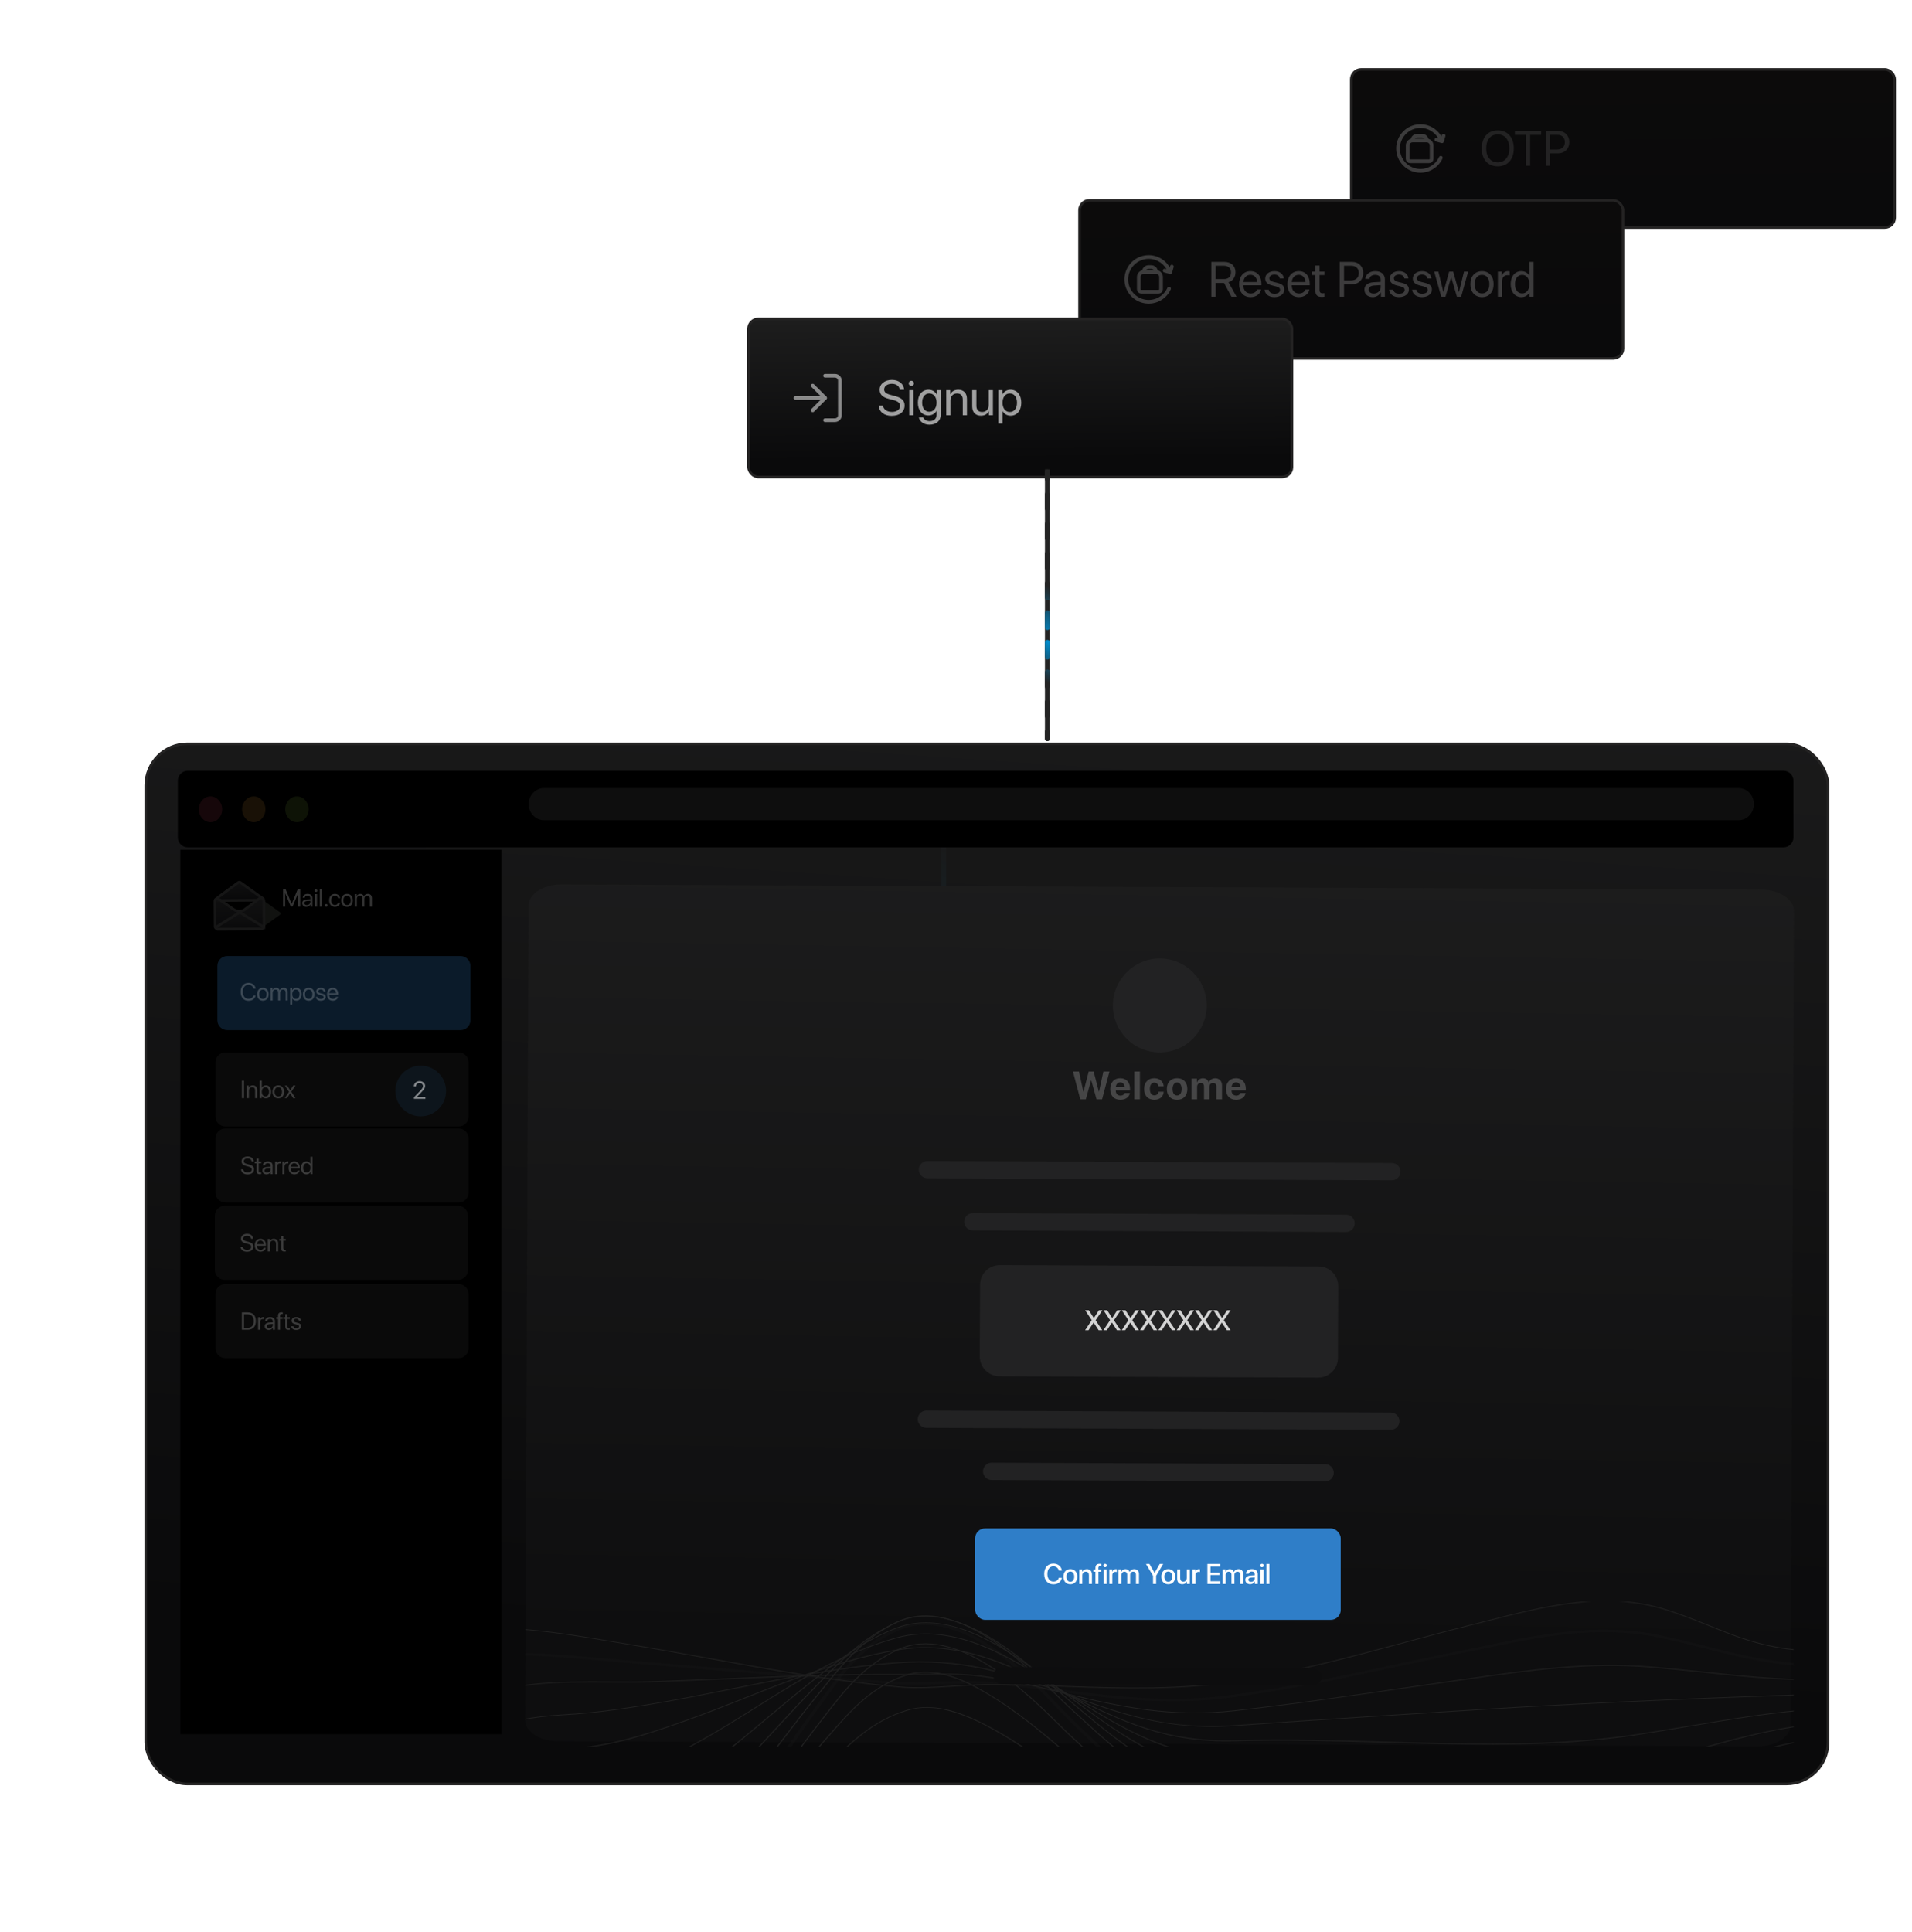 <svg width="774" height="782" viewBox="0 0 774 782" fill="none" xmlns="http://www.w3.org/2000/svg">
<g filter="url(#filter0_dd_330_26731)">
<g filter="url(#filter1_dd_330_26731)">
<rect x="547" y="24" width="220" height="64" rx="4" fill="url(#paint0_linear_330_26731)"/>
<rect x="547" y="24" width="220" height="64" rx="4" stroke="#242323" stroke-width="1.05"/>
<g opacity="0.2">
<path d="M569.822 54.764C569.822 53.659 570.717 52.764 571.822 52.764H577.531C578.636 52.764 579.531 53.659 579.531 54.764V60.179C579.531 60.731 579.084 61.179 578.531 61.179H570.822C570.269 61.179 569.822 60.731 569.822 60.179V54.764Z" stroke="white" stroke-width="1.5" stroke-linecap="round" stroke-linejoin="round"/>
<path d="M571.014 52.764C571.014 51.278 572.219 50.072 573.706 50.072H575.648C577.134 50.072 578.339 51.278 578.339 52.764L576.839 52.764C576.839 52.106 576.306 51.572 575.648 51.572H573.706C573.047 51.572 572.514 52.106 572.514 52.764L571.014 52.764ZM577.589 52.764H571.764H577.589ZM571.014 52.764V52.764C571.014 51.278 572.219 50.072 573.706 50.072L573.706 51.572C573.047 51.572 572.514 52.106 572.514 52.764V52.764H571.014ZM575.648 50.072C577.134 50.072 578.339 51.278 578.339 52.764V52.764H576.839V52.764C576.839 52.106 576.306 51.572 575.648 51.572V50.072Z" fill="white"/>
<path d="M583.25 59.75C582.382 61.659 580.88 63.208 578.998 64.132C577.117 65.058 574.973 65.302 572.932 64.823C570.89 64.344 569.078 63.173 567.804 61.508C566.529 59.843 565.872 57.788 565.943 55.693C566.014 53.597 566.81 51.591 568.194 50.017C569.578 48.442 571.466 47.396 573.535 47.057C575.604 46.718 577.726 47.107 579.541 48.157C581.355 49.208 582.749 50.855 583.485 52.818" stroke="white" stroke-width="1.5" stroke-linecap="round" stroke-linejoin="round"/>
<path d="M584.386 50.822L583.739 53.088L581.473 52.441" stroke="white" stroke-width="1.5" stroke-linecap="round" stroke-linejoin="round"/>
</g>
<path opacity="0.1" d="M606.314 48.674C610.309 48.674 612.809 51.486 612.809 55.959C612.809 60.432 610.309 63.234 606.314 63.234C602.32 63.234 599.82 60.432 599.82 55.959C599.82 51.486 602.32 48.674 606.314 48.674ZM606.314 50.295C603.434 50.295 601.627 52.482 601.627 55.959C601.627 59.426 603.434 61.613 606.314 61.613C609.195 61.613 611.002 59.426 611.002 55.959C611.002 52.482 609.195 50.295 606.314 50.295ZM619.439 63H617.682V50.49H613.238V48.908H623.883V50.49H619.439V63ZM625.738 48.908H630.768C633.414 48.908 635.279 50.764 635.279 53.43C635.279 56.105 633.395 57.971 630.748 57.971H627.496V63H625.738V48.908ZM627.496 50.471V56.408H630.309C632.32 56.408 633.473 55.305 633.473 53.43C633.473 51.565 632.33 50.471 630.309 50.471H627.496Z" fill="white"/>
</g>
<g filter="url(#filter2_dd_330_26731)">
<rect x="437" y="77" width="220" height="64" rx="4" fill="url(#paint1_linear_330_26731)"/>
<rect x="437" y="77" width="220" height="64" rx="4" stroke="#242323" stroke-width="1.05"/>
<g opacity="0.2">
<path d="M461 108C461 106.895 461.895 106 463 106H468C469.105 106 470 106.895 470 108V113C470 113.552 469.552 114 469 114H462C461.448 114 461 113.552 461 113V108Z" stroke="white" stroke-width="1.5" stroke-linecap="round" stroke-linejoin="round"/>
<path d="M462.25 106C462.25 104.481 463.481 103.25 465 103.25H466C467.519 103.25 468.75 104.481 468.75 106H467.25C467.25 105.31 466.69 104.75 466 104.75H465C464.31 104.75 463.75 105.31 463.75 106H462.25ZM468 106H463H468ZM462.25 106C462.25 104.481 463.481 103.25 465 103.25V104.75C464.31 104.75 463.75 105.31 463.75 106H462.25ZM466 103.25C467.519 103.25 468.75 104.481 468.75 106H467.25C467.25 105.31 466.69 104.75 466 104.75V103.25Z" fill="white"/>
<path d="M473.25 112.75C472.382 114.659 470.88 116.207 468.998 117.133C467.117 118.058 464.973 118.302 462.932 117.823C460.89 117.345 459.078 116.173 457.804 114.508C456.529 112.843 455.872 110.788 455.943 108.693C456.014 106.597 456.81 104.591 458.194 103.017C459.578 101.442 461.466 100.396 463.535 100.057C465.604 99.718 467.726 100.107 469.541 101.157C471.355 102.208 472.749 103.855 473.485 105.818" stroke="white" stroke-width="1.5" stroke-linecap="round" stroke-linejoin="round"/>
<path d="M474.386 103.822L473.739 106.088L471.473 105.441" stroke="white" stroke-width="1.5" stroke-linecap="round" stroke-linejoin="round"/>
</g>
<path opacity="0.2" d="M492.125 103.471V108.871H495.494C497.301 108.871 498.326 107.895 498.326 106.166C498.326 104.477 497.232 103.471 495.416 103.471H492.125ZM492.125 110.424V116H490.367V101.908H495.65C498.365 101.908 500.143 103.568 500.143 106.107C500.143 108.07 499.078 109.594 497.311 110.15L500.572 116H498.512L495.494 110.424H492.125ZM506.168 107.143C504.576 107.143 503.463 108.363 503.355 110.053H508.873C508.834 108.354 507.77 107.143 506.168 107.143ZM508.834 113.09H510.504C510.211 114.867 508.492 116.176 506.275 116.176C503.365 116.176 501.598 114.154 501.598 110.961C501.598 107.807 503.395 105.668 506.197 105.668C508.941 105.668 510.631 107.66 510.631 110.736V111.381H503.346V111.479C503.346 113.422 504.488 114.701 506.314 114.701C507.604 114.701 508.551 114.047 508.834 113.09ZM512.174 108.646C512.174 106.908 513.727 105.668 515.963 105.668C518.062 105.668 519.605 106.918 519.684 108.637H518.062C517.945 107.66 517.154 107.055 515.904 107.055C514.664 107.055 513.844 107.67 513.844 108.559C513.844 109.262 514.381 109.73 515.533 110.023L517.105 110.404C519.156 110.922 519.898 111.664 519.898 113.158C519.898 114.926 518.229 116.176 515.855 116.176C513.629 116.176 512.076 114.965 511.9 113.168H513.6C513.785 114.223 514.586 114.789 515.963 114.789C517.34 114.789 518.189 114.203 518.189 113.285C518.189 112.562 517.77 112.172 516.627 111.869L514.84 111.41C513.053 110.951 512.174 110.033 512.174 108.646ZM525.738 107.143C524.146 107.143 523.033 108.363 522.926 110.053H528.443C528.404 108.354 527.34 107.143 525.738 107.143ZM528.404 113.09H530.074C529.781 114.867 528.062 116.176 525.846 116.176C522.936 116.176 521.168 114.154 521.168 110.961C521.168 107.807 522.965 105.668 525.768 105.668C528.512 105.668 530.201 107.66 530.201 110.736V111.381H522.916V111.479C522.916 113.422 524.059 114.701 525.885 114.701C527.174 114.701 528.121 114.047 528.404 113.09ZM532.467 103.393H534.166V105.844H536.139V107.24H534.166V113.275C534.166 114.203 534.557 114.623 535.426 114.623C535.621 114.623 536.012 114.594 536.129 114.574V116C535.924 116.049 535.455 116.078 535.055 116.078C533.189 116.078 532.467 115.316 532.467 113.363V107.24H530.953V105.844H532.467V103.393ZM542.32 101.908H547.35C549.996 101.908 551.861 103.764 551.861 106.43C551.861 109.105 549.977 110.971 547.33 110.971H544.078V116H542.32V101.908ZM544.078 103.471V109.408H546.891C548.902 109.408 550.055 108.305 550.055 106.43C550.055 104.564 548.912 103.471 546.891 103.471H544.078ZM556.09 114.73C557.691 114.73 558.922 113.607 558.922 112.143V111.312L556.207 111.479C554.84 111.566 554.059 112.172 554.059 113.129C554.059 114.096 554.869 114.73 556.09 114.73ZM555.709 116.176C553.688 116.176 552.33 114.955 552.33 113.129C552.33 111.391 553.668 110.297 556.012 110.16L558.922 109.994V109.145C558.922 107.904 558.102 107.162 556.695 107.162C555.387 107.162 554.566 107.777 554.352 108.773H552.711C552.828 107.016 554.332 105.668 556.734 105.668C559.117 105.668 560.621 106.957 560.621 108.979V116H559.01V114.252H558.971C558.365 115.414 557.076 116.176 555.709 116.176ZM562.604 108.646C562.604 106.908 564.156 105.668 566.393 105.668C568.492 105.668 570.035 106.918 570.113 108.637H568.492C568.375 107.66 567.584 107.055 566.334 107.055C565.094 107.055 564.273 107.67 564.273 108.559C564.273 109.262 564.811 109.73 565.963 110.023L567.535 110.404C569.586 110.922 570.328 111.664 570.328 113.158C570.328 114.926 568.658 116.176 566.285 116.176C564.059 116.176 562.506 114.965 562.33 113.168H564.029C564.215 114.223 565.016 114.789 566.393 114.789C567.77 114.789 568.619 114.203 568.619 113.285C568.619 112.562 568.199 112.172 567.057 111.869L565.27 111.41C563.482 110.951 562.604 110.033 562.604 108.646ZM571.92 108.646C571.92 106.908 573.473 105.668 575.709 105.668C577.809 105.668 579.352 106.918 579.43 108.637H577.809C577.691 107.66 576.9 107.055 575.65 107.055C574.41 107.055 573.59 107.67 573.59 108.559C573.59 109.262 574.127 109.73 575.279 110.023L576.852 110.404C578.902 110.922 579.645 111.664 579.645 113.158C579.645 114.926 577.975 116.176 575.602 116.176C573.375 116.176 571.822 114.965 571.646 113.168H573.346C573.531 114.223 574.332 114.789 575.709 114.789C577.086 114.789 577.936 114.203 577.936 113.285C577.936 112.562 577.516 112.172 576.373 111.869L574.586 111.41C572.799 110.951 571.92 110.033 571.92 108.646ZM594.332 105.844L591.5 116H589.771L587.477 108.139H587.438L585.152 116H583.424L580.582 105.844H582.271L584.303 114.105H584.342L586.637 105.844H588.277L590.582 114.105H590.621L592.652 105.844H594.332ZM599.938 116.176C597.125 116.176 595.23 114.154 595.23 110.922C595.23 107.68 597.125 105.668 599.938 105.668C602.74 105.668 604.635 107.68 604.635 110.922C604.635 114.154 602.74 116.176 599.938 116.176ZM599.938 114.682C601.734 114.682 602.906 113.314 602.906 110.922C602.906 108.529 601.734 107.162 599.938 107.162C598.141 107.162 596.959 108.529 596.959 110.922C596.959 113.314 598.141 114.682 599.938 114.682ZM606.354 116V105.844H607.955V107.504H607.994C608.326 106.381 609.264 105.668 610.455 105.668C610.748 105.668 611.002 105.717 611.139 105.736V107.387C611.002 107.338 610.641 107.289 610.23 107.289C608.912 107.289 608.053 108.236 608.053 109.672V116H606.354ZM615.885 116.176C613.297 116.176 611.539 114.105 611.539 110.922C611.539 107.738 613.287 105.668 615.846 105.668C617.301 105.668 618.473 106.381 619.078 107.494H619.117V101.908H620.816V116H619.195V114.281H619.166C618.512 115.453 617.35 116.176 615.885 116.176ZM616.207 107.162C614.41 107.162 613.277 108.627 613.277 110.922C613.277 113.227 614.41 114.682 616.207 114.682C617.955 114.682 619.127 113.197 619.127 110.922C619.127 108.656 617.955 107.162 616.207 107.162Z" fill="white"/>
</g>
<g filter="url(#filter3_dd_330_26731)">
<rect x="59" y="297" width="681" height="421" rx="16.798" fill="url(#paint2_linear_330_26731)"/>
<rect x="59" y="297" width="681" height="421" rx="16.798" stroke="#242323" stroke-width="1.05"/>
</g>
<g filter="url(#filter4_dd_330_26731)">
<rect x="303" y="125" width="220" height="64" rx="4" fill="url(#paint3_linear_330_26731)"/>
<rect x="303" y="125" width="220" height="64" rx="4" stroke="#242323" stroke-width="1.05"/>
<g opacity="0.5">
<path d="M334 148H338C338.53 148 339.039 148.211 339.414 148.586C339.789 148.961 340 149.47 340 150V164C340 164.53 339.789 165.039 339.414 165.414C339.039 165.789 338.53 166 338 166H334" stroke="white" stroke-width="1.5" stroke-linecap="round" stroke-linejoin="round"/>
<path d="M329 162L334 157L329 152" stroke="white" stroke-width="1.5" stroke-linecap="round" stroke-linejoin="round"/>
<path d="M334 157H322" stroke="white" stroke-width="1.5" stroke-linecap="round" stroke-linejoin="round"/>
</g>
<path opacity="0.6" d="M355.693 160.123H357.461C357.627 161.646 359.072 162.652 361.084 162.652C362.988 162.652 364.375 161.646 364.375 160.26C364.375 159.068 363.545 158.336 361.65 157.848L359.844 157.379C357.246 156.715 356.094 155.572 356.094 153.658C356.094 151.314 358.145 149.674 361.074 149.674C363.877 149.674 365.908 151.334 365.986 153.697H364.229C364.072 152.184 362.852 151.256 361.016 151.256C359.189 151.256 357.92 152.203 357.92 153.58C357.92 154.645 358.701 155.279 360.615 155.777L362.09 156.168C365.01 156.9 366.191 158.023 366.191 160.045C366.191 162.623 364.16 164.234 360.918 164.234C357.93 164.234 355.859 162.613 355.693 160.123ZM368.066 164V153.844H369.766V164H368.066ZM368.916 152.135C368.34 152.135 367.861 151.656 367.861 151.08C367.861 150.494 368.34 150.025 368.916 150.025C369.502 150.025 369.98 150.494 369.98 151.08C369.98 151.656 369.502 152.135 368.916 152.135ZM376.191 162.584C377.959 162.584 379.141 161.119 379.141 158.883C379.141 156.646 377.959 155.162 376.191 155.162C374.443 155.162 373.301 156.607 373.301 158.883C373.301 161.158 374.443 162.584 376.191 162.584ZM376.25 167.828C374.014 167.828 372.246 166.568 371.963 164.84H373.711C374.043 165.768 375.049 166.383 376.318 166.383C378.076 166.383 379.141 165.367 379.141 163.854V162.252H379.102C378.477 163.355 377.275 164.078 375.85 164.078C373.262 164.078 371.562 162.037 371.562 158.883C371.562 155.699 373.262 153.668 375.889 153.668C377.324 153.668 378.516 154.371 379.189 155.553H379.219V153.844H380.84V163.795C380.84 166.217 379.053 167.828 376.25 167.828ZM383.057 164V153.844H384.658V155.465H384.697C385.264 154.371 386.348 153.668 387.92 153.668C390.146 153.668 391.436 155.104 391.436 157.408V164H389.736V157.711C389.736 156.07 388.965 155.172 387.402 155.172C385.801 155.172 384.756 156.305 384.756 158.023V164H383.057ZM401.943 153.844V164H400.332V162.35H400.293C399.688 163.521 398.633 164.176 397.07 164.176C394.854 164.176 393.555 162.74 393.555 160.436V153.844H395.254V160.133C395.254 161.783 396.025 162.672 397.598 162.672C399.248 162.672 400.244 161.539 400.244 159.811V153.844H401.943ZM409.082 153.668C411.67 153.668 413.428 155.738 413.428 158.922C413.428 162.105 411.68 164.176 409.121 164.176C407.666 164.176 406.494 163.463 405.889 162.35H405.85V167.389H404.15V153.844H405.762V155.562H405.801C406.426 154.42 407.607 153.668 409.082 153.668ZM408.75 162.682C410.557 162.682 411.689 161.227 411.689 158.922C411.689 156.627 410.557 155.162 408.75 155.162C407.012 155.162 405.84 156.666 405.84 158.922C405.84 161.188 407.012 162.682 408.75 162.682Z" fill="white"/>
</g>
<path opacity="0.2" d="M382 374L382 333" stroke="url(#paint4_linear_330_26731)" stroke-width="2"/>
<path d="M424 297L424 189" stroke="url(#paint5_linear_330_26731)" stroke-width="2" stroke-linecap="round"/>
<path d="M423 297C423 297.552 423.448 298 424 298C424.552 298 425 297.552 425 297H423ZM425 189L425 188L423 188L423 189L425 189ZM425 294C425 293.448 424.552 293 424 293C423.448 293 423 293.448 423 294L425 294ZM423 288C423 288.552 423.448 289 424 289C424.552 289 425 288.552 425 288L423 288ZM425 282C425 281.448 424.552 281 424 281C423.448 281 423 281.448 423 282L425 282ZM423 276C423 276.552 423.448 277 424 277C424.552 277 425 276.552 425 276L423 276ZM425 270C425 269.448 424.552 269 424 269C423.448 269 423 269.448 423 270L425 270ZM423 264C423 264.552 423.448 265 424 265C424.552 265 425 264.552 425 264L423 264ZM425 258C425 257.448 424.552 257 424 257C423.448 257 423 257.448 423 258L425 258ZM423 252C423 252.552 423.448 253 424 253C424.552 253 425 252.552 425 252L423 252ZM425 246C425 245.448 424.552 245 424 245C423.448 245 423 245.448 423 246L425 246ZM423 240C423 240.552 423.448 241 424 241C424.552 241 425 240.552 425 240L423 240ZM425 234C425 233.448 424.552 233 424 233C423.448 233 423 233.448 423 234L425 234ZM423 228C423 228.552 423.448 229 424 229C424.552 229 425 228.552 425 228L423 228ZM425 222C425 221.448 424.552 221 424 221C423.448 221 423 221.448 423 222L425 222ZM423 216C423 216.552 423.448 217 424 217C424.552 217 425 216.552 425 216L423 216ZM425 210C425 209.448 424.552 209 424 209C423.448 209 423 209.448 423 210L425 210ZM423 204C423 204.552 423.448 205 424 205C424.552 205 425 204.552 425 204L423 204ZM425 198C425 197.448 424.552 197 424 197C423.448 197 423 197.448 423 198L425 198ZM423 192C423 192.552 423.448 193 424 193C424.552 193 425 192.552 425 192L423 192ZM425 297L425 294L423 294L423 297H425ZM425 288L425 282L423 282L423 288L425 288ZM425 276L425 270L423 270L423 276L425 276ZM425 264L425 258L423 258L423 264L425 264ZM425 252L425 246L423 246L423 252L425 252ZM425 240L425 234L423 234L423 240L425 240ZM425 228L425 222L423 222L423 228L425 228ZM425 216L425 210L423 210L423 216L425 216ZM425 204L425 198L423 198L423 204L425 204ZM425 192L425 189L423 189L423 192L425 192Z" fill="url(#paint6_linear_330_26731)"/>
<path d="M722 310L76 310C73.791 310 72 311.791 72 314L72 337C72 339.209 73.791 341 76 341L722 341C724.209 341 726 339.209 726 337L726 314C726 311.791 724.209 310 722 310Z" fill="black"/>
<path d="M203 342L73 342L73 700L203 700L203 342Z" fill="black"/>
<path opacity="0.1" d="M89.949 325.597C89.949 328.493 87.823 330.819 85.22 330.819C82.617 330.819 80.491 328.471 80.491 325.597C80.491 322.723 82.617 320.375 85.22 320.375C87.823 320.375 89.949 322.723 89.949 325.597Z" fill="#E54C64"/>
<path opacity="0.1" d="M107.456 325.597C107.456 328.493 105.33 330.819 102.727 330.819C100.124 330.819 97.998 328.471 97.998 325.597C97.998 322.723 100.124 320.375 102.727 320.375C105.33 320.375 107.456 322.723 107.456 325.597Z" fill="#FBB040"/>
<path opacity="0.1" d="M124.942 325.597C124.942 328.493 122.816 330.819 120.212 330.819C117.609 330.819 115.483 328.471 115.483 325.597C115.483 322.723 117.609 320.375 120.212 320.375C122.816 320.375 124.942 322.723 124.942 325.597Z" fill="#8DC63F"/>
<path d="M703.789 330L220.192 330C216.782 330 214 327.08 214 323.5C214 319.92 216.782 317 220.192 317L703.808 317C707.218 317 710 319.92 710 323.5C710 327.08 707.218 330 703.808 330L703.789 330Z" fill="#0E0E0E"/>
<path d="M227.315 356.057L712.946 358.12C720.311 358.151 726.245 362.014 726.225 366.712L724.824 696.422C724.804 701.143 718.802 704.932 711.473 704.901L225.842 702.837C218.476 702.806 212.543 698.943 212.563 694.245L213.963 364.536C213.984 359.814 219.986 356.025 227.315 356.057Z" fill="url(#paint7_linear_330_26731)"/>
<g clip-path="url(#clip0_330_26731)">
<path d="M141.432 699.366L141.325 699.042C159.751 696.085 165.411 687.306 171.399 678.009C173.884 674.148 176.458 670.156 180.02 666.642C186.774 659.978 196.086 656.578 206.229 657.056C220.772 657.749 235.48 660.24 249.703 662.645C252.155 663.06 254.59 663.47 257 663.868C267.175 665.551 277.532 667.427 287.543 669.235C312.353 673.722 338.002 678.361 363.897 680.687C371.062 681.33 378.449 680.852 385.589 680.386C389.768 680.113 394.087 679.834 398.332 679.783C408.54 679.652 418.905 680.027 428.916 680.386L431.713 680.488C456.144 681.358 478.124 681.807 499.751 678.481C523.466 674.83 546.335 668.672 568.446 662.713C577.141 660.371 586.124 657.948 594.984 655.731C597.139 655.191 599.302 654.639 601.474 654.082C625.371 647.981 650.082 641.669 674.834 649.539C681.11 651.535 686.655 653.764 692.018 655.924C704.415 660.917 716.129 665.63 734.07 666.102L734.053 666.432C715.997 665.954 704.234 661.218 691.78 656.209C686.424 654.054 680.897 651.83 674.637 649.84C650.065 642.028 625.445 648.316 601.639 654.395C599.467 654.952 597.303 655.503 595.148 656.044C586.297 658.261 577.306 660.683 568.619 663.02C546.491 668.979 523.606 675.143 499.858 678.799C478.174 682.137 456.161 681.688 431.696 680.812L428.9 680.71C418.889 680.352 408.54 679.976 398.348 680.107C394.128 680.158 389.809 680.443 385.639 680.71C378.474 681.176 371.062 681.654 363.84 681.005C337.911 678.68 312.246 674.04 287.428 669.548C277.417 667.734 267.068 665.863 256.893 664.18C254.483 663.782 252.048 663.367 249.596 662.952C235.39 660.547 220.698 658.062 206.196 657.369C192.746 656.726 184.273 663.009 180.415 666.813C176.878 670.304 174.32 674.279 171.835 678.128C166.061 687.09 160.089 696.358 141.432 699.349V699.366Z" fill="#202020"/>
<path opacity="0.2" d="M141.48 705.327L141.167 704.36C158.714 701.671 165.788 694.171 173.274 686.233C176.465 682.85 179.756 679.359 183.959 676.141C189.504 671.893 198.692 666.878 210.974 667.094C222.638 667.299 234.591 668.385 246.14 669.431C250.5 669.829 255.008 670.238 259.392 670.585C270.226 671.45 281.224 672.376 291.869 673.269C314.77 675.191 338.461 677.181 361.84 678.716C368.059 679.126 374.261 678.927 380.266 678.728C385.481 678.557 390.878 678.387 396.331 678.603C407.552 679.052 418.698 680.507 429.474 681.923L431.967 682.247C453.716 685.085 475.228 687.359 499.305 684.05C522.198 680.905 544.762 676.072 566.57 671.398C574.656 669.664 583.014 667.873 591.248 666.201C593.814 665.678 596.373 665.149 598.923 664.615C622.194 659.765 646.264 654.75 671.477 659.81C678.411 661.203 684.877 662.841 691.129 664.427C704.973 667.936 718.052 671.256 734.644 671.62L734.595 672.61C717.773 672.24 704.586 668.897 690.635 665.354C684.408 663.773 677.967 662.142 671.073 660.76C646.272 655.779 623.469 660.532 599.334 665.559C596.776 666.093 594.217 666.628 591.643 667.145C583.417 668.817 575.059 670.608 566.981 672.342C545.133 677.022 522.536 681.866 499.568 685.022C475.26 688.36 452.705 685.966 431.687 683.22L429.195 682.896C418.46 681.491 407.363 680.036 396.233 679.592C390.853 679.376 385.498 679.552 380.324 679.717C374.269 679.91 368.017 680.115 361.7 679.7C338.305 678.165 314.606 676.175 291.696 674.253C281.06 673.36 270.053 672.433 259.228 671.569C254.835 671.216 250.319 670.807 245.951 670.409C234.434 669.363 222.515 668.282 210.933 668.078C199.194 667.867 190.359 672.706 185.012 676.794C180.883 679.956 177.617 683.419 174.458 686.768C166.808 694.882 159.586 702.541 141.464 705.321L141.48 705.327Z" fill="#202020"/>
<path d="M141.325 710.654L141.235 710.33C158.427 708.096 167.476 701.835 177.059 695.205C181.09 692.419 185.252 689.536 190.171 686.841C205.505 678.437 226.407 678.557 246.627 678.676C252.689 678.71 258.966 678.75 264.897 678.545C273.995 678.233 283.249 677.84 292.207 677.465C315.076 676.504 338.718 675.515 361.997 675.64C365.329 675.657 368.702 675.6 371.959 675.549C379.947 675.418 388.214 675.276 396.333 676.231C407.611 677.556 418.42 680.194 428.867 682.747C429.92 683.003 430.981 683.265 432.034 683.521C454.104 688.883 474.423 693.102 499.644 690.321C521.838 687.876 544.147 684.641 565.707 681.513C573.333 680.41 581.213 679.262 588.979 678.17C590.92 677.897 592.862 677.624 594.786 677.346C619.506 673.832 642.859 670.517 668.591 672.649C675.591 673.229 682.542 673.957 689.271 674.656C704.752 676.271 719.37 677.8 735.197 677.8V678.13C719.329 678.13 704.012 676.527 689.197 674.98C682.468 674.275 675.517 673.553 668.525 672.973C642.876 670.846 619.563 674.161 594.877 677.67C592.952 677.943 591.011 678.215 589.069 678.494C581.312 679.586 573.423 680.729 565.806 681.832C544.229 684.959 521.928 688.194 499.718 690.645C474.39 693.437 454.006 689.212 431.878 683.828C430.825 683.572 429.764 683.316 428.711 683.054C418.28 680.507 407.496 677.869 396.251 676.549C388.173 675.6 379.938 675.742 371.967 675.873C368.701 675.93 365.321 675.981 361.989 675.964C338.726 675.839 315.092 676.834 292.232 677.789C283.274 678.164 274.02 678.551 264.922 678.869C258.974 679.074 252.698 679.04 246.627 679C226.489 678.881 205.669 678.761 190.476 687.091C185.581 689.775 181.427 692.652 177.405 695.433C167.772 702.097 158.666 708.397 141.325 710.649V710.654Z" fill="#202020"/>
<path d="M141.259 716.318L141.193 715.988C157.966 714.345 169.367 709.438 181.443 704.241C186.297 702.154 191.306 699.999 196.818 697.986C206.154 694.586 216.091 692.636 227.213 692.027C242.662 691.18 257.468 688.786 271.165 686.33C279.777 684.783 288.546 683.02 297.028 681.32C318.136 677.084 339.968 672.7 362.235 670.972C389.151 668.879 408.203 674.941 432.173 683.731C456.251 692.562 473.97 698.208 499.857 696.337C519.501 694.916 539.499 693.648 558.846 692.414C567.805 691.845 577.067 691.254 586.173 690.662C630.94 687.734 678.47 685.505 735.756 683.652L735.781 683.981C678.503 685.835 630.981 688.064 586.223 690.992C577.116 691.589 567.854 692.175 558.896 692.744C539.548 693.972 519.551 695.245 499.907 696.661C471.938 698.685 451.603 691.231 431.943 684.021C408.046 675.259 389.069 669.215 362.285 671.296C340.058 673.024 318.251 677.397 297.159 681.633C288.678 683.333 279.901 685.096 271.288 686.642C257.567 689.104 242.736 691.504 227.254 692.351C216.198 692.954 206.319 694.893 197.048 698.27C191.553 700.272 186.543 702.427 181.698 704.514C169.581 709.728 158.131 714.652 141.259 716.307V716.318Z" fill="#202020"/>
<path d="M141.201 722L141.16 721.67C157.875 720.596 171.843 717.155 186.626 713.511C192.162 712.146 197.895 710.736 203.802 709.451C212.406 707.58 220.821 706.744 229.722 705.857C231.877 705.641 234.115 705.419 236.336 705.186C251.282 703.594 265.341 698.619 277.746 694.224C285.626 691.432 293.638 688.259 301.387 685.194C320.628 677.575 340.527 669.694 362.49 665.816C387.851 661.341 408.787 671.877 427.262 681.168C428.965 682.021 430.635 682.863 432.28 683.682L433.399 684.233C454.013 694.434 471.831 703.247 500.046 702.434C520.044 701.866 540.412 702.434 560.105 702.986C567.673 703.196 575.504 703.418 583.187 703.571C612.472 704.146 637.076 703.776 661.943 700.075C669.388 698.966 676.833 697.721 684.03 696.515C700.836 693.7 718.218 690.789 736.307 689.555L736.356 689.885C718.3 691.119 700.935 694.03 684.146 696.839C676.948 698.045 669.503 699.29 662.042 700.404C637.125 704.112 612.497 704.487 583.171 703.913C575.479 703.759 567.656 703.543 560.08 703.327C540.395 702.775 520.036 702.201 500.063 702.775C471.683 703.589 453.808 694.747 433.119 684.512L432.001 683.96C430.355 683.147 428.677 682.306 426.983 681.447C408.597 672.196 387.753 661.711 362.606 666.146C340.7 670.012 320.834 677.876 301.626 685.49C293.877 688.56 285.856 691.733 277.968 694.531C265.53 698.932 251.439 703.924 236.41 705.522C234.18 705.761 231.951 705.982 229.796 706.198C220.912 707.08 212.513 707.916 203.95 709.781C198.052 711.066 192.326 712.476 186.79 713.84C171.975 717.491 157.974 720.942 141.21 722.023L141.201 722Z" fill="#202020"/>
<path d="M141.145 727.677L141.12 727.348C158.46 726.751 175.505 724.783 191.982 722.878C198.077 722.173 204.378 721.446 210.638 720.792C215.393 720.297 220.436 720.058 225.305 719.825C232.01 719.507 238.936 719.177 245.27 718.176C259.279 715.964 271.273 709.283 281.859 703.387C282.657 702.943 283.439 702.505 284.212 702.079C291.336 698.133 298.205 693.806 305.476 689.228C322.792 678.317 340.7 667.036 362.746 660.844C386.659 654.123 410.564 669.617 426.375 679.869C428.514 681.257 430.545 682.57 432.396 683.719C433.548 684.435 434.7 685.151 435.859 685.868C445.245 691.713 454.944 697.757 466.263 702.477C477.697 707.247 487.379 708.299 500.245 708.498C519.913 708.805 539.574 711.302 558.592 713.718C565.699 714.622 573.054 715.555 580.26 716.351C619.547 720.706 639.356 718.631 658.588 713.877C666.691 711.876 674.588 709.607 682.222 707.412C700.056 702.295 716.894 697.456 736.859 695.42L736.933 695.75C717.034 697.78 700.212 702.608 682.411 707.719C674.769 709.914 666.864 712.183 658.753 714.19C632.717 720.627 609.388 719.916 580.186 716.675C572.971 715.873 565.617 714.941 558.502 714.037C539.508 711.626 519.864 709.13 500.237 708.823C487.297 708.623 477.549 707.566 466.016 702.755C454.656 698.019 444.941 691.963 435.539 686.107C434.387 685.39 433.235 684.668 432.075 683.957C430.216 682.803 428.193 681.49 426.046 680.102C410.318 669.907 386.552 654.504 362.919 661.139C340.955 667.309 323.08 678.573 305.789 689.462C298.509 694.044 291.64 698.377 284.5 702.329C283.727 702.755 282.937 703.193 282.147 703.637C271.528 709.556 259.485 716.26 245.369 718.489C238.993 719.495 232.051 719.825 225.33 720.143C220.468 720.377 215.434 720.615 210.704 721.11C204.444 721.764 198.151 722.492 192.056 723.197C175.562 725.102 158.51 727.069 141.145 727.672V727.677Z" fill="#202020"/>
<path d="M619.292 734.506C618.707 734.506 618.123 734.5 617.531 734.483C603.358 734.136 589.011 731.231 577.478 728.894C570.676 727.518 563.725 725.926 557.004 724.39C538.783 720.228 519.937 715.918 500.425 714.872C486.951 714.144 477.515 712.677 466.229 707.008C454.754 701.242 445.187 694.169 435.941 687.329C434.682 686.396 433.416 685.464 432.157 684.537C430.553 683.36 428.71 681.916 426.572 680.244C419.176 674.455 409.05 666.529 397.863 661.099C384.528 654.628 373.176 653.32 363.165 657.102C349.535 662.248 338.989 670.623 329.693 678.015L328.048 679.317C322.339 683.843 316.737 688.534 311.333 693.072C304.62 698.695 297.686 704.512 290.463 710.073C289.468 710.841 288.448 711.642 287.387 712.467C278.511 719.421 267.463 728.075 253.479 730.85C245.911 732.351 236.574 732.203 227.55 732.055C223.758 731.993 220.18 731.936 216.848 732.004C212.719 732.089 208.581 732.169 204.452 732.254C183.681 732.675 162.203 733.113 141.07 733.386V733.056C162.194 732.789 183.673 732.351 204.443 731.924C208.573 731.839 212.711 731.754 216.84 731.674C220.188 731.606 223.775 731.669 227.567 731.725C236.558 731.873 245.845 732.027 253.347 730.537C267.2 727.785 278.19 719.171 287.025 712.251C288.078 711.426 289.106 710.619 290.101 709.857C297.316 704.302 304.25 698.49 310.963 692.867C316.375 688.329 321.977 683.638 327.686 679.107L329.331 677.805C338.651 670.396 349.222 661.997 362.935 656.823C372.979 653.03 384.824 654.384 398.134 660.843C409.363 666.29 419.514 674.234 426.925 680.039C429.056 681.705 430.898 683.149 432.503 684.326C433.769 685.253 435.028 686.186 436.286 687.118C445.516 693.947 455.067 701.009 466.501 706.758C477.696 712.381 487.066 713.837 500.45 714.559C520.02 715.611 538.89 719.927 557.144 724.095C563.856 725.63 570.807 727.216 577.602 728.592C589.11 730.924 603.423 733.824 617.539 734.17C630.989 734.494 643.756 730.952 655.544 727.074C664.066 724.271 672.259 721.07 680.181 717.971C697.571 711.17 715.553 704.131 737.401 701.345L737.492 701.669C715.717 704.449 698.574 711.159 680.419 718.261C672.489 721.36 664.296 724.567 655.758 727.376C644.422 731.106 632.182 734.523 619.283 734.523L619.292 734.506Z" fill="#202020"/>
<path d="M617.029 747.867C616.149 747.867 615.277 747.85 614.389 747.811C600.092 747.179 585.762 743.057 575.29 740.049C568.874 738.207 562.301 736.057 555.942 733.988C538.413 728.273 520.291 722.365 500.672 720.819C486.646 719.71 477.499 717.999 466.459 711.687C454.877 705.063 445.442 697.131 436.319 689.466C434.97 688.329 433.621 687.197 432.272 686.071C430.923 684.951 429.253 683.45 427.312 681.716C420.426 675.546 410.029 666.227 398.545 659.756C384.898 652.063 373.044 650.369 363.321 654.718C349.937 660.706 340.667 670.23 332.482 678.628C331.708 679.424 330.943 680.209 330.178 680.982C324.914 686.344 319.805 691.877 314.87 697.227C308.659 703.96 302.226 710.925 295.415 717.618C294.42 718.59 293.4 719.63 292.314 720.734C284.326 728.825 274.389 738.895 260.109 742.034C251.792 743.859 240.366 743.125 230.281 742.477C227.312 742.284 224.507 742.107 221.948 742.005C214.084 741.687 206.121 741.3 198.405 740.919C179.642 739.998 160.228 739.048 141.004 739.094V738.764C160.245 738.719 179.658 739.668 198.438 740.589C206.146 740.965 214.117 741.357 221.973 741.675C224.539 741.778 227.345 741.96 230.322 742.153C240.358 742.801 251.735 743.529 259.961 741.721C274.077 738.616 283.973 728.597 291.911 720.552C292.997 719.448 294.025 718.408 295.02 717.436C301.823 710.749 308.248 703.789 314.458 697.057C319.402 691.706 324.511 686.168 329.775 680.8C330.532 680.027 331.305 679.242 332.079 678.446C340.288 670.02 349.592 660.467 363.058 654.446C372.97 650.01 385.013 651.711 398.841 659.506C410.366 666 420.788 675.342 427.682 681.523C429.615 683.257 431.285 684.752 432.626 685.872C433.975 686.998 435.324 688.13 436.673 689.267C445.779 696.926 455.206 704.841 466.747 711.448C477.762 717.743 486.473 719.386 500.705 720.512C520.398 722.064 538.561 727.983 556.123 733.709C562.482 735.779 569.047 737.922 575.455 739.765C585.894 742.767 600.182 746.878 614.397 747.503C628.636 748.129 641.839 743.478 653.092 739.071C661.853 735.642 670.227 731.645 678.33 727.784C696.09 719.312 714.458 710.556 737.952 707.252L738.051 707.576C714.656 710.863 696.328 719.602 678.601 728.051C670.49 731.918 662.108 735.915 653.331 739.35C642.711 743.506 630.372 747.879 617.013 747.879L617.029 747.867Z" fill="#202020"/>
<path d="M615.211 758.941C614.265 758.941 613.319 758.918 612.365 758.872C598.75 758.196 585.885 753.954 573.875 749.672C567.829 747.517 561.856 745.072 555.539 742.479C538.503 735.503 520.891 728.287 501.008 726.627C499.215 726.479 497.43 726.399 495.703 726.325C491.655 726.149 487.838 725.984 483.939 724.961C477.071 723.158 471.666 720.025 466.73 716.966C455.049 709.739 445.721 701.17 436.714 692.886C435.29 691.578 433.867 690.27 432.444 688.974C431.251 687.888 429.705 686.364 427.903 684.595C421.142 677.943 410.933 667.895 399.301 660.68C385.391 652.048 373.307 650.036 363.386 654.698C349.83 661.072 341.39 671.546 333.937 680.78C333.139 681.775 332.35 682.753 331.568 683.708C326.904 689.411 322.421 695.274 318.077 700.948C312.031 708.852 305.779 717.023 298.96 724.875C297.989 725.99 296.978 727.212 295.908 728.497C288.949 736.879 279.423 748.353 264.633 751.509C255.428 753.471 242.389 752.259 231.918 751.287C229.664 751.077 227.533 750.878 225.551 750.724C217.382 750.076 209.14 749.274 201.169 748.501C181.607 746.602 161.387 744.64 140.987 744.794V744.464C161.404 744.305 181.656 746.272 201.234 748.177C209.205 748.95 217.448 749.752 225.608 750.4C227.591 750.559 229.721 750.758 231.983 750.969C242.414 751.935 255.387 753.146 264.493 751.202C279.111 748.086 288.579 736.674 295.497 728.338C296.566 727.047 297.578 725.825 298.549 724.711C305.36 716.864 311.612 708.693 317.65 700.795C321.993 695.12 326.484 689.252 331.149 683.543C331.93 682.588 332.72 681.61 333.518 680.621C340.995 671.353 349.468 660.845 363.115 654.425C373.241 649.66 385.523 651.685 399.614 660.43C411.287 667.674 421.52 677.744 428.29 684.402C430.083 686.165 431.63 687.689 432.814 688.769C434.246 690.065 435.661 691.373 437.092 692.687C446.091 700.96 455.403 709.517 467.051 716.722C471.954 719.758 477.317 722.868 484.112 724.654C487.945 725.66 491.729 725.819 495.735 725.996C497.471 726.069 499.264 726.149 501.066 726.297C521.047 727.963 538.7 735.196 555.777 742.189C562.095 744.777 568.059 747.222 574.089 749.371C586.058 753.641 598.874 757.86 612.397 758.537C626.497 759.236 639.535 754.517 651.521 749.314C660.347 745.482 668.803 740.899 676.98 736.464C695.077 726.655 713.792 716.511 738.544 713.151L738.634 713.475C713.989 716.818 695.324 726.939 677.268 736.725C669.075 741.166 660.61 745.755 651.767 749.598C640.522 754.483 628.34 758.941 615.202 758.941H615.211Z" fill="#202020"/>
<path opacity="0.2" d="M614.232 767.335C613.418 767.335 612.587 767.318 611.756 767.289C597.278 766.749 584.265 761.99 573.192 757.572C567.459 755.286 561.733 752.608 555.663 749.782C538.857 741.941 521.483 733.832 501.395 732.598C499.479 732.479 497.57 732.468 495.728 732.451C491.935 732.422 488.012 732.394 484.088 731.439C477.145 729.744 471.683 726.497 466.681 723.313C454.861 715.791 445.639 706.852 436.722 698.209C435.225 696.759 433.736 695.315 432.239 693.882C431.046 692.739 429.5 691.13 427.715 689.271C414.742 675.761 387.752 647.655 363.502 658.105C349.699 664.053 341.473 675.425 334.867 684.568C334.012 685.757 333.173 686.911 332.35 688.026C327.9 694.041 323.655 700.228 319.55 706.215C313.734 714.699 307.713 723.478 300.992 731.916C300.153 732.974 299.273 734.122 298.343 735.345C291.59 744.209 282.344 756.343 266.443 759.124C255.56 761.023 241.534 759.607 230.256 758.464C229.154 758.351 228.068 758.243 227.024 758.14C218.674 757.316 210.267 756.264 202.14 755.246C182.323 752.761 161.832 750.191 140.963 750.862L140.897 749.873C161.931 749.196 182.504 751.778 202.403 754.274C210.522 755.292 218.913 756.343 227.237 757.162C228.29 757.265 229.368 757.373 230.478 757.486C241.625 758.612 255.494 760.017 266.105 758.163C281.39 755.496 290.463 743.584 297.093 734.884C298.023 733.656 298.911 732.502 299.758 731.439C306.463 723.029 312.468 714.267 318.275 705.794C322.388 699.801 326.633 693.604 331.1 687.576C331.922 686.468 332.753 685.313 333.608 684.131C340.296 674.879 348.629 663.365 362.77 657.27C388.205 646.313 415.713 674.959 428.94 688.731C430.717 690.579 432.255 692.182 433.432 693.308C434.929 694.741 436.426 696.191 437.923 697.641C446.799 706.238 455.971 715.131 467.685 722.591C472.571 725.701 477.91 728.88 484.598 730.506C488.299 731.41 491.935 731.433 495.777 731.461C497.652 731.473 499.586 731.49 501.56 731.609C522.018 732.871 539.548 741.048 556.502 748.963C562.548 751.783 568.257 754.45 573.941 756.719C584.865 761.08 597.698 765.777 611.863 766.305C626.974 766.868 640.029 761.95 650.797 757.06C659.459 753.125 667.504 748.417 676.018 743.43C694.42 732.655 713.455 721.516 739.087 718.764L739.309 719.742C714.072 722.455 695.193 733.503 676.948 744.187C668.392 749.19 660.323 753.921 651.587 757.89C641.214 762.604 628.743 767.34 614.265 767.34L614.232 767.335Z" fill="#202020"/>
<path d="M615.845 772.195C614.809 772.195 613.764 772.172 612.711 772.115C598.587 771.41 585.532 766.873 574.394 762.682C568.553 760.482 562.787 757.98 556.683 755.33C539.91 748.058 522.578 740.535 502.58 738.954C500.738 738.806 498.895 738.744 497.118 738.687C493.104 738.551 489.32 738.42 485.446 737.419C478.626 735.651 473.181 732.472 468.187 729.368C456.383 722.033 446.931 713.35 437.792 704.957C436.295 703.587 434.806 702.217 433.309 700.858C432.091 699.755 430.496 698.18 428.653 696.36C415.154 683.038 387.054 655.318 363.642 665.9C349.921 672.098 341.695 682.793 334.44 692.226C333.576 693.352 332.729 694.455 331.89 695.524C327.3 701.375 322.899 707.397 318.646 713.219C312.616 721.464 306.389 729.987 299.529 738.175C298.615 739.267 297.661 740.455 296.649 741.712C289.781 750.275 280.378 761.994 265.094 765.053C254.088 767.259 239.569 765.656 227.896 764.371L225.872 764.149C217.638 763.251 209.387 762.096 201.416 760.982C181.912 758.258 161.742 755.438 140.873 756.268L140.848 755.938C161.783 755.103 181.978 757.929 201.515 760.658C209.486 761.772 217.729 762.927 225.955 763.819L227.978 764.041C239.602 765.32 254.063 766.918 264.963 764.735C280.049 761.715 289.402 750.059 296.23 741.547C297.242 740.29 298.196 739.096 299.109 738.005C305.969 729.822 312.197 721.299 318.218 713.066C322.479 707.243 326.88 701.222 331.47 695.365C332.309 694.296 333.157 693.193 334.02 692.067C341.3 682.6 349.551 671.864 363.379 665.621C387.177 654.869 415.458 682.765 429.039 696.172C430.882 697.992 432.478 699.561 433.687 700.664C435.184 702.023 436.673 703.394 438.17 704.77C447.293 713.151 456.728 721.816 468.5 729.134C473.46 732.216 478.865 735.372 485.61 737.118C489.419 738.101 493.17 738.232 497.143 738.369C498.928 738.431 500.771 738.494 502.63 738.641C522.734 740.228 540.116 747.768 556.93 755.063C563.025 757.707 568.792 760.209 574.616 762.404C585.705 766.583 598.71 771.097 612.736 771.797C627.592 772.542 640.408 767.817 652.04 762.603C660.792 758.679 669.224 753.852 677.384 749.178C695.58 738.755 714.401 727.974 739.696 725.035L739.779 725.359C714.615 728.282 695.843 739.034 677.697 749.428C669.528 754.108 661.088 758.941 652.311 762.875C641.428 767.748 629.517 772.201 615.845 772.201V772.195Z" fill="#202020"/>
<path d="M617.654 776.193C616.091 776.193 614.52 776.136 612.924 776.011C599.335 774.942 586.766 771.155 575.2 767.22C569.655 765.332 564.004 763.189 558.55 761.119C541.753 754.745 524.387 748.155 504.513 746.597C488.81 745.363 481.258 743.771 470.194 737.255C458.25 730.221 448.362 721.897 438.795 713.845C437.446 712.714 436.105 711.582 434.756 710.456C433.276 709.217 431.787 707.966 430.306 706.715C420.945 698.828 411.271 690.669 399.639 683.743C389.9 677.943 378.383 672.525 366.809 676.272C353.236 680.673 344.368 690.8 337.245 698.942C336.29 700.034 335.369 701.091 334.456 702.098C327.916 709.387 321.78 716.938 315.84 724.245C311.028 730.17 306.051 736.294 300.885 742.247C299.948 743.322 298.993 744.448 298.015 745.608C290.389 754.603 280.896 765.793 266.106 771.03C255.033 774.953 238.211 772.906 225.938 771.417L225.387 771.348C216.552 770.274 207.799 768.835 199.335 767.442C180.645 764.36 161.314 761.176 140.831 762.017L140.806 761.688C161.363 760.846 180.719 764.036 199.45 767.124C207.906 768.517 216.651 769.955 225.469 771.03L226.02 771.098C238.228 772.582 254.951 774.618 265.892 770.746C280.559 765.554 290.019 754.404 297.611 745.448C298.59 744.288 299.545 743.163 300.482 742.088C305.64 736.14 310.617 730.016 315.429 724.097C321.368 716.791 327.505 709.228 334.053 701.933C334.958 700.927 335.879 699.869 336.833 698.777C343.99 690.601 352.899 680.417 366.603 675.976C378.424 672.144 390.097 677.625 399.952 683.493C411.616 690.441 421.307 698.607 430.684 706.505C432.165 707.755 433.646 709.001 435.135 710.246C436.484 711.372 437.825 712.503 439.174 713.635C448.724 721.675 458.604 729.988 470.515 737.005C481.488 743.464 488.974 745.05 504.579 746.273C524.552 747.836 541.958 754.444 558.797 760.835C564.251 762.905 569.894 765.042 575.43 766.93C586.955 770.854 599.483 774.623 612.998 775.692C627.97 776.875 641.584 772.105 651.776 767.817C661.228 763.843 670.178 758.902 678.84 754.12C696.814 744.197 715.396 733.94 740.305 731L740.387 731.324C715.602 734.252 697.069 744.482 679.144 754.381C670.474 759.169 661.507 764.116 652.031 768.102C642.859 771.962 630.915 776.21 617.679 776.21L617.654 776.193Z" fill="#202020"/>
<path d="M245.747 781.092C236.772 781.092 227.625 779.722 221.636 778.824C213.13 777.55 204.806 775.878 196.752 774.258C178.285 770.545 160.829 767.036 140.782 767.776L140.758 767.446C160.895 766.701 178.375 770.221 196.892 773.939C204.937 775.554 213.254 777.226 221.743 778.5C231.409 779.944 249.399 782.639 261.335 778.733C276.134 773.888 286.359 763.329 294.568 754.846C295.531 753.851 296.469 752.884 297.39 751.946C302.852 746.402 308.141 740.682 313.266 735.149C319.592 728.32 326.123 721.258 333.033 714.463C333.93 713.582 334.835 712.672 335.773 711.734C343.497 703.995 353.113 694.357 366.916 690.201C378.778 686.63 390.698 691.651 400.791 697.035C412.727 703.404 422.87 711.006 432.676 718.358C434.164 719.473 435.645 720.581 437.126 721.69C438.475 722.691 439.824 723.703 441.173 724.715C451.159 732.192 461.491 739.925 473.65 746.351C485.199 752.452 493.631 753.885 508.158 754.789C527.522 755.994 545.002 761.43 561.907 766.684C567.303 768.361 572.88 770.096 578.375 771.642C589.226 774.696 602.149 777.931 615.681 778.778C630.907 779.728 644.209 775.293 654.104 771.329C663.474 767.571 672.317 762.937 680.864 758.456C698.459 749.233 716.647 739.698 740.865 736.952L740.939 737.276C716.836 740.005 698.698 749.518 681.152 758.718C672.597 763.204 663.745 767.844 654.343 771.614C645.319 775.236 633.457 779.239 619.868 779.239C618.469 779.239 617.063 779.199 615.631 779.108C602.034 778.261 589.078 775.014 578.186 771.949C572.683 770.397 567.098 768.663 561.701 766.985C544.838 761.743 527.39 756.318 508.108 755.118C493.483 754.209 485.001 752.764 473.353 746.612C461.154 740.17 450.814 732.425 440.811 724.937C439.462 723.925 438.113 722.918 436.764 721.912C435.275 720.809 433.794 719.694 432.305 718.58C422.516 711.239 412.39 703.648 400.487 697.297C382.702 687.807 373.629 688.54 367.097 690.508C353.418 694.625 343.842 704.217 336.151 711.927C335.213 712.865 334.308 713.775 333.412 714.657C326.51 721.446 319.979 728.508 313.653 735.331C308.528 740.864 303.239 746.584 297.768 752.133C296.847 753.066 295.909 754.038 294.947 755.028C286.696 763.545 276.438 774.144 261.516 779.028C256.868 780.547 251.332 781.087 245.73 781.087L245.747 781.092Z" fill="#202020"/>
<path d="M241.592 789.345C232.962 789.345 224.045 787.941 217.127 786.644C209.008 785.126 201.21 783.182 193.658 781.299C176.499 777.024 160.293 772.986 140.715 773.555L140.699 773.225C160.376 772.657 176.622 776.705 193.823 780.987C201.366 782.863 209.156 784.808 217.259 786.32C228.15 788.356 244.002 790.67 255.798 787.293C270.712 783.022 281.332 773.68 290.693 765.435C291.696 764.548 292.684 763.684 293.654 762.843C299.667 757.617 305.508 752.198 311.151 746.961C317.74 740.849 324.543 734.526 331.683 728.47C332.506 727.771 333.345 727.055 334.2 726.321C343.085 718.702 353.145 710.07 367.22 706.329C379.394 703.093 391.544 707.512 401.827 712.265C414.092 717.934 424.753 724.86 435.068 731.564C436.549 732.525 438.03 733.491 439.51 734.446C440.86 735.316 442.2 736.186 443.549 737.062C454.046 743.874 464.904 750.919 477.383 756.633C489.459 762.166 498.327 763.377 512.492 763.877C531.223 764.537 548.81 768.608 565.813 772.549C571.094 773.771 576.557 775.039 581.945 776.176C605.257 781.095 630.47 784.279 656.851 774.357C666.097 770.877 674.784 766.612 683.183 762.49C700.334 754.069 718.061 745.358 741.448 742.941L741.522 743.265C718.25 745.671 700.564 754.353 683.462 762.752C675.047 766.885 666.352 771.156 657.081 774.641C644.405 779.406 632 781.169 619.957 781.169C606.787 781.169 594.045 779.065 581.813 776.489C576.417 775.352 570.955 774.084 565.665 772.861C548.687 768.927 531.132 764.861 512.467 764.207C498.22 763.707 489.295 762.49 477.12 756.912C464.608 751.18 453.742 744.124 443.229 737.306C441.88 736.431 440.539 735.561 439.19 734.691C437.709 733.736 436.228 732.775 434.748 731.808C424.449 725.116 413.796 718.196 401.564 712.544C391.388 707.841 379.362 703.457 367.393 706.642C353.441 710.349 343.422 718.946 334.579 726.531C333.723 727.265 332.884 727.981 332.062 728.681C324.93 734.731 318.119 741.048 311.538 747.16C305.895 752.403 300.054 757.822 294.033 763.047C293.062 763.889 292.083 764.753 291.071 765.64C281.669 773.913 271.016 783.295 255.987 787.6C251.586 788.856 246.651 789.34 241.608 789.34L241.592 789.345Z" fill="#202020"/>
</g>
<path d="M371.939 471.449C371.948 469.516 373.521 467.956 375.454 467.964L563.453 468.763C565.386 468.771 566.946 470.345 566.938 472.278C566.93 474.211 565.356 475.771 563.423 475.763L375.425 474.964C373.492 474.956 371.931 473.382 371.939 471.449Z" fill="#222223"/>
<path d="M390.311 492.527C390.319 490.594 391.892 489.034 393.825 489.042L544.903 489.684C546.836 489.692 548.396 491.266 548.388 493.199C548.38 495.132 546.806 496.692 544.873 496.684L393.796 496.042C391.863 496.034 390.302 494.46 390.311 492.527Z" fill="#222223"/>
<path d="M396.742 518.055C396.76 513.636 400.357 510.07 404.776 510.089L533.774 510.637C538.193 510.656 541.759 514.252 541.74 518.671L541.617 547.682C541.598 552.1 538.001 555.666 533.583 555.648L404.584 555.099C400.166 555.081 396.6 551.484 396.618 547.066L396.742 518.055Z" fill="#222223"/>
<path opacity="0.8" d="M439.248 536.484L441.943 532.416L441.943 532.376L439.276 528.364L440.779 528.364L442.782 531.504L442.827 531.504L444.853 528.364L446.277 528.364L443.525 532.421L443.525 532.455L446.226 536.484L444.752 536.484L442.731 533.389L442.692 533.389L440.644 536.484L439.248 536.484ZM446.662 536.484L449.358 532.416L449.358 532.376L446.69 528.364L448.193 528.364L450.196 531.504L450.241 531.504L452.267 528.364L453.691 528.364L450.939 532.421L450.939 532.455L453.641 536.484L452.166 536.484L450.146 533.389L450.106 533.389L448.058 536.484L446.662 536.484ZM454.077 536.484L456.772 532.416L456.772 532.376L454.105 528.364L455.608 528.364L457.611 531.504L457.656 531.504L459.682 528.364L461.106 528.364L458.354 532.421L458.354 532.455L461.055 536.484L459.581 536.484L457.56 533.389L457.521 533.389L455.472 536.484L454.077 536.484ZM461.491 536.484L464.187 532.416L464.187 532.376L461.519 528.364L463.022 528.364L465.025 531.504L465.07 531.504L467.096 528.364L468.52 528.364L465.768 532.421L465.768 532.455L468.47 536.484L466.995 536.484L464.975 533.389L464.935 533.389L462.887 536.484L461.491 536.484ZM468.906 536.484L471.601 532.416L471.601 532.376L468.934 528.364L470.436 528.364L472.44 531.504L472.485 531.504L474.511 528.364L475.935 528.364L473.183 532.421L473.183 532.455L475.884 536.484L474.41 536.484L472.389 533.389L472.35 533.389L470.301 536.484L468.906 536.484ZM476.32 536.484L479.016 532.416L479.016 532.376L476.348 528.364L477.851 528.364L479.854 531.504L479.899 531.504L481.925 528.364L483.349 528.364L480.597 532.421L480.597 532.455L483.298 536.484L481.824 536.484L479.804 533.389L479.764 533.389L477.716 536.484L476.32 536.484ZM483.735 536.484L486.43 532.416L486.43 532.376L483.763 528.364L485.265 528.364L487.269 531.504L487.314 531.504L489.34 528.364L490.764 528.364L488.012 532.421L488.012 532.455L490.713 536.484L489.239 536.484L487.218 533.389L487.179 533.389L485.13 536.484L483.735 536.484ZM491.149 536.484L493.845 532.416L493.845 532.376L491.177 528.364L492.68 528.364L494.683 531.504L494.728 531.504L496.754 528.364L498.178 528.364L495.426 532.421L495.426 532.455L498.127 536.484L496.653 536.484L494.633 533.389L494.593 533.389L492.545 536.484L491.149 536.484Z" fill="white"/>
<path d="M371.51 572.459C371.518 570.526 373.092 568.966 375.025 568.974L563.023 569.773C564.956 569.781 566.517 571.355 566.509 573.288C566.5 575.22 564.927 576.781 562.994 576.773L374.995 575.974C373.062 575.966 371.502 574.392 371.51 572.459Z" fill="#222223"/>
<path d="M397.921 593.572C397.929 591.639 399.503 590.079 401.436 590.087L536.435 590.661C538.368 590.669 539.928 592.243 539.92 594.176C539.911 596.109 538.338 597.669 536.405 597.661L401.406 597.087C399.473 597.079 397.913 595.505 397.921 593.572Z" fill="#222223"/>
<rect x="394.744" y="616.688" width="148" height="37" rx="4" fill="url(#paint8_radial_330_26731)"/>
<path d="M426.42 639.323C424.141 639.323 422.7 637.713 422.7 635.124C422.7 632.553 424.152 630.932 426.42 630.932C428.26 630.932 429.65 632.063 429.864 633.757L428.615 633.757C428.39 632.716 427.523 632.035 426.42 632.035C424.946 632.035 423.989 633.245 423.989 635.124C423.989 637.021 424.934 638.22 426.426 638.22C427.557 638.22 428.362 637.64 428.615 636.661L429.87 636.661C429.56 638.338 428.288 639.323 426.42 639.323ZM433.289 639.3C431.595 639.3 430.48 638.135 430.48 636.227C430.48 634.325 431.6 633.16 433.289 633.16C434.977 633.16 436.097 634.325 436.097 636.227C436.097 638.135 434.983 639.3 433.289 639.3ZM433.289 638.298C434.245 638.298 434.859 637.544 434.859 636.227C434.859 634.916 434.24 634.162 433.289 634.162C432.338 634.162 431.719 634.916 431.719 636.227C431.719 637.544 432.338 638.298 433.289 638.298ZM436.921 639.188L436.921 633.267L438.081 633.267L438.081 634.258L438.109 634.258C438.43 633.582 439.06 633.166 439.972 633.166C441.277 633.166 442.026 633.999 442.026 635.355L442.026 639.188L440.804 639.188L440.804 635.591C440.804 634.702 440.388 634.213 439.544 634.213C438.688 634.213 438.137 634.82 438.137 635.738L438.137 639.188L436.921 639.188ZM443.441 639.188L443.441 634.23L442.625 634.23L442.625 633.279L443.441 633.279L443.441 632.699C443.441 631.551 443.981 631.011 445.186 631.011C445.433 631.011 445.709 631.039 445.867 631.067L445.867 631.967C445.748 631.945 445.585 631.934 445.422 631.934C444.893 631.934 444.645 632.198 444.645 632.721L444.645 633.279L445.844 633.279L445.844 634.23L444.662 634.23L444.662 639.188L443.441 639.188ZM446.725 639.188L446.725 633.267L447.94 633.267L447.94 639.188L446.725 639.188ZM447.333 632.401C446.944 632.401 446.629 632.091 446.629 631.708C446.629 631.32 446.944 631.011 447.333 631.011C447.727 631.011 448.042 631.32 448.042 631.708C448.042 632.091 447.727 632.401 447.333 632.401ZM449.069 639.188L449.069 633.267L450.228 633.267L450.228 634.275L450.256 634.275C450.453 633.582 450.982 633.172 451.68 633.172C451.855 633.172 452.007 633.2 452.097 633.217L452.097 634.348C452.001 634.308 451.787 634.28 451.551 634.28C450.768 634.28 450.284 634.804 450.284 635.642L450.284 639.188L449.069 639.188ZM452.735 639.188L452.735 633.267L453.895 633.267L453.895 634.263L453.923 634.263C454.187 633.605 454.806 633.166 455.605 633.166C456.427 633.166 457.024 633.588 457.26 634.325L457.288 634.325C457.592 633.605 458.29 633.166 459.134 633.166C460.305 633.166 461.07 633.943 461.07 635.119L461.07 639.188L459.849 639.188L459.849 635.411C459.849 634.646 459.438 634.207 458.718 634.207C457.997 634.207 457.496 634.742 457.496 635.49L457.496 639.188L456.303 639.188L456.303 635.321C456.303 634.64 455.87 634.207 455.183 634.207C454.463 634.207 453.951 634.77 453.951 635.53L453.951 639.188L452.735 639.188ZM468.02 639.188L466.76 639.188L466.76 635.862L463.901 631.067L465.308 631.067L467.379 634.652L467.418 634.652L469.489 631.067L470.885 631.067L468.02 635.862L468.02 639.188ZM472.93 639.3C471.236 639.3 470.122 638.135 470.122 636.227C470.122 634.325 471.242 633.16 472.93 633.16C474.619 633.16 475.739 634.325 475.739 636.227C475.739 638.135 474.624 639.3 472.93 639.3ZM472.93 638.298C473.887 638.298 474.501 637.544 474.501 636.227C474.501 634.916 473.881 634.162 472.93 634.162C471.979 634.162 471.36 634.916 471.36 636.227C471.36 637.544 471.979 638.298 472.93 638.298ZM481.639 633.267L481.639 639.188L480.474 639.188L480.474 638.186L480.446 638.186C480.12 638.895 479.518 639.294 478.612 639.294C477.323 639.294 476.535 638.456 476.535 637.1L476.535 633.267L477.751 633.267L477.751 636.863C477.751 637.764 478.178 638.248 479.017 638.248C479.895 638.248 480.424 637.64 480.424 636.717L480.424 633.267L481.639 633.267ZM482.728 639.188L482.728 633.267L483.888 633.267L483.888 634.275L483.916 634.275C484.113 633.582 484.642 633.172 485.339 633.172C485.514 633.172 485.666 633.2 485.756 633.217L485.756 634.348C485.66 634.308 485.446 634.28 485.21 634.28C484.428 634.28 483.944 634.804 483.944 635.642L483.944 639.188L482.728 639.188ZM493.922 638.096L493.922 639.188L488.767 639.188L488.767 631.067L493.922 631.067L493.922 632.153L490.028 632.153L490.028 634.528L493.714 634.528L493.714 635.575L490.028 635.575L490.028 638.096L493.922 638.096ZM494.955 639.188L494.955 633.267L496.114 633.267L496.114 634.263L496.142 634.263C496.407 633.605 497.026 633.166 497.825 633.166C498.646 633.166 499.243 633.588 499.479 634.325L499.507 634.325C499.811 633.605 500.509 633.166 501.353 633.166C502.524 633.166 503.289 633.943 503.289 635.119L503.289 639.188L502.068 639.188L502.068 635.411C502.068 634.646 501.657 634.207 500.937 634.207C500.216 634.207 499.716 634.742 499.716 635.49L499.716 639.188L498.522 639.188L498.522 635.321C498.522 634.64 498.089 634.207 497.403 634.207C496.682 634.207 496.17 634.77 496.17 635.53L496.17 639.188L494.955 639.188ZM506.421 638.326C507.271 638.326 507.935 637.741 507.935 636.97L507.935 636.503L506.477 636.593C505.751 636.644 505.34 636.965 505.34 637.471C505.34 637.989 505.768 638.326 506.421 638.326ZM506.083 639.289C504.924 639.289 504.114 638.568 504.114 637.505C504.114 636.469 504.907 635.833 506.314 635.755L507.935 635.659L507.935 635.203C507.935 634.545 507.49 634.151 506.747 634.151C506.044 634.151 505.605 634.488 505.498 635.017L504.35 635.017C504.418 633.948 505.329 633.16 506.792 633.16C508.227 633.16 509.145 633.92 509.145 635.107L509.145 639.188L507.98 639.188L507.98 638.214L507.952 638.214C507.608 638.872 506.86 639.289 506.083 639.289ZM510.251 639.188L510.251 633.267L511.466 633.267L511.466 639.188L510.251 639.188ZM510.858 632.401C510.47 632.401 510.155 632.091 510.155 631.708C510.155 631.32 510.47 631.011 510.858 631.011C511.252 631.011 511.568 631.32 511.568 631.708C511.568 632.091 511.252 632.401 510.858 632.401ZM512.64 639.188L512.64 631.067L513.855 631.067L513.855 639.188L512.64 639.188Z" fill="white"/>
<path d="M402.128 676.219C402.136 674.286 403.71 672.725 405.643 672.734L531.525 673.269C533.458 673.277 535.018 674.85 535.01 676.783C535.002 678.716 533.428 680.277 531.495 680.268L405.613 679.734C403.68 679.725 402.12 678.152 402.128 676.219Z" fill="#0D0D0E"/>
<path opacity="0.2" d="M186.439 385L92 385C89.791 385 88 386.791 88 389L88 410.982C88 413.191 89.791 414.982 92 414.982L186.439 414.982C188.648 414.982 190.439 413.191 190.439 410.982L190.439 389C190.439 386.791 188.648 385 186.439 385Z" fill="#3A89D3"/>
<path opacity="0.4" d="M185.674 454.783L91.234 454.783C89.025 454.783 87.234 456.574 87.234 458.783L87.234 480.765C87.234 482.975 89.025 484.765 91.234 484.765L185.674 484.765C187.883 484.765 189.674 482.975 189.674 480.765L189.674 458.783C189.674 456.574 187.883 454.783 185.674 454.783Z" fill="#1B1B1B"/>
<path opacity="0.2" d="M97.575 471.343H98.459C98.541 472.104 99.264 472.607 100.27 472.607C101.222 472.607 101.916 472.104 101.916 471.411C101.916 470.815 101.5 470.449 100.553 470.205L99.65 469.971C98.351 469.639 97.775 469.067 97.775 468.11C97.775 466.938 98.8 466.118 100.265 466.118C101.667 466.118 102.682 466.948 102.721 468.13H101.842C101.764 467.373 101.154 466.909 100.236 466.909C99.323 466.909 98.688 467.383 98.688 468.071C98.688 468.604 99.079 468.921 100.036 469.17L100.773 469.365C102.233 469.731 102.824 470.293 102.824 471.304C102.824 472.593 101.808 473.398 100.187 473.398C98.693 473.398 97.658 472.588 97.575 471.343ZM103.891 466.978H104.74V468.203H105.727V468.901H104.74V471.919C104.74 472.383 104.936 472.593 105.37 472.593C105.468 472.593 105.663 472.578 105.722 472.568V473.281C105.619 473.306 105.385 473.32 105.185 473.32C104.252 473.32 103.891 472.939 103.891 471.963V468.901H103.134V468.203H103.891V466.978ZM108.112 472.646C108.913 472.646 109.528 472.085 109.528 471.353V470.938L108.171 471.021C107.487 471.064 107.096 471.367 107.096 471.846C107.096 472.329 107.502 472.646 108.112 472.646ZM107.922 473.369C106.911 473.369 106.232 472.759 106.232 471.846C106.232 470.977 106.901 470.43 108.073 470.361L109.528 470.278V469.854C109.528 469.233 109.118 468.862 108.415 468.862C107.76 468.862 107.35 469.17 107.243 469.668H106.423C106.481 468.789 107.233 468.115 108.434 468.115C109.626 468.115 110.378 468.76 110.378 469.771V473.281H109.572V472.407H109.552C109.25 472.988 108.605 473.369 107.922 473.369ZM111.357 473.281V468.203H112.158V469.033H112.177C112.343 468.472 112.812 468.115 113.408 468.115C113.554 468.115 113.681 468.14 113.749 468.149V468.975C113.681 468.95 113.5 468.926 113.295 468.926C112.636 468.926 112.206 469.399 112.206 470.117V473.281H111.357ZM114.343 473.281V468.203H115.143V469.033H115.163C115.329 468.472 115.798 468.115 116.393 468.115C116.54 468.115 116.667 468.14 116.735 468.149V468.975C116.667 468.95 116.486 468.926 116.281 468.926C115.622 468.926 115.192 469.399 115.192 470.117V473.281H114.343ZM119.121 468.853C118.325 468.853 117.768 469.463 117.714 470.308H120.473C120.454 469.458 119.921 468.853 119.121 468.853ZM120.454 471.826H121.289C121.142 472.715 120.283 473.369 119.174 473.369C117.719 473.369 116.835 472.358 116.835 470.762C116.835 469.185 117.734 468.115 119.135 468.115C120.507 468.115 121.352 469.111 121.352 470.649V470.972H117.709V471.021C117.709 471.992 118.281 472.632 119.194 472.632C119.838 472.632 120.312 472.305 120.454 471.826ZM124.035 473.369C122.741 473.369 121.862 472.334 121.862 470.742C121.862 469.15 122.736 468.115 124.016 468.115C124.743 468.115 125.329 468.472 125.632 469.028H125.651V466.235H126.501V473.281H125.691V472.422H125.676C125.349 473.008 124.768 473.369 124.035 473.369ZM124.196 468.862C123.298 468.862 122.732 469.595 122.732 470.742C122.732 471.895 123.298 472.622 124.196 472.622C125.07 472.622 125.656 471.88 125.656 470.742C125.656 469.609 125.07 468.862 124.196 468.862Z" fill="white"/>
<path opacity="0.4" d="M185.439 486.09L91 486.09C88.791 486.09 87 487.881 87 490.09L87 512.072C87 514.281 88.791 516.072 91 516.072L185.439 516.072C187.648 516.072 189.439 514.281 189.439 512.072L189.439 490.09C189.439 487.881 187.648 486.09 185.439 486.09Z" fill="#1B1B1B"/>
<path opacity="0.2" d="M97.34 502.649H98.224C98.307 503.411 99.03 503.914 100.036 503.914C100.988 503.914 101.681 503.411 101.681 502.718C101.681 502.122 101.266 501.756 100.319 501.512L99.415 501.277C98.117 500.945 97.54 500.374 97.54 499.417C97.54 498.245 98.566 497.425 100.031 497.425C101.432 497.425 102.448 498.255 102.487 499.437H101.608C101.53 498.68 100.919 498.216 100.001 498.216C99.088 498.216 98.454 498.689 98.454 499.378C98.454 499.91 98.844 500.228 99.801 500.477L100.539 500.672C101.999 501.038 102.589 501.6 102.589 502.61C102.589 503.899 101.574 504.705 99.953 504.705C98.459 504.705 97.423 503.895 97.34 502.649ZM105.419 500.159C104.623 500.159 104.067 500.77 104.013 501.614H106.772C106.752 500.765 106.22 500.159 105.419 500.159ZM106.752 503.133H107.587C107.441 504.021 106.581 504.676 105.473 504.676C104.018 504.676 103.134 503.665 103.134 502.068C103.134 500.491 104.032 499.422 105.434 499.422C106.806 499.422 107.65 500.418 107.65 501.956V502.278H104.008V502.327C104.008 503.299 104.579 503.938 105.492 503.938C106.137 503.938 106.61 503.611 106.752 503.133ZM108.41 504.588V499.51H109.211V500.32H109.23C109.513 499.773 110.055 499.422 110.842 499.422C111.955 499.422 112.599 500.14 112.599 501.292V504.588H111.75V501.443C111.75 500.623 111.364 500.174 110.583 500.174C109.782 500.174 109.259 500.74 109.259 501.6V504.588H108.41ZM113.857 498.284H114.706V499.51H115.693V500.208H114.706V503.226C114.706 503.689 114.902 503.899 115.336 503.899C115.434 503.899 115.629 503.885 115.688 503.875V504.588C115.585 504.612 115.351 504.627 115.151 504.627C114.218 504.627 113.857 504.246 113.857 503.27V500.208H113.1V499.51H113.857V498.284Z" fill="white"/>
<path opacity="0.4" d="M185.674 517.783L91.234 517.783C89.025 517.783 87.234 519.574 87.234 521.783L87.234 543.765C87.234 545.975 89.025 547.765 91.234 547.765L185.674 547.765C187.883 547.765 189.674 545.975 189.674 543.765L189.674 521.783C189.674 519.574 187.883 517.783 185.674 517.783Z" fill="#1B1B1B"/>
<path opacity="0.2" d="M97.912 529.235H100.28C102.37 529.235 103.605 530.539 103.605 532.756C103.605 534.978 102.375 536.281 100.28 536.281H97.912V529.235ZM98.79 530.026V535.49H100.221C101.818 535.49 102.707 534.514 102.707 532.766C102.707 531.003 101.823 530.026 100.221 530.026H98.79ZM104.467 536.281V531.203H105.268V532.033H105.287C105.453 531.472 105.922 531.115 106.518 531.115C106.664 531.115 106.791 531.14 106.859 531.149V531.975C106.791 531.95 106.61 531.926 106.405 531.926C105.746 531.926 105.317 532.399 105.317 533.117V536.281H104.467ZM109.03 535.646C109.831 535.646 110.446 535.085 110.446 534.353V533.938L109.089 534.021C108.405 534.064 108.014 534.367 108.014 534.846C108.014 535.329 108.42 535.646 109.03 535.646ZM108.84 536.369C107.829 536.369 107.15 535.759 107.15 534.846C107.15 533.977 107.819 533.43 108.991 533.361L110.446 533.278V532.854C110.446 532.233 110.036 531.862 109.333 531.862C108.678 531.862 108.268 532.17 108.161 532.668H107.341C107.399 531.789 108.151 531.115 109.352 531.115C110.544 531.115 111.296 531.76 111.296 532.771V536.281H110.49V535.407H110.47C110.168 535.988 109.523 536.369 108.84 536.369ZM112.548 536.281V531.901H111.84V531.203H112.548V530.637C112.548 529.66 113.002 529.196 113.94 529.196C114.13 529.196 114.335 529.216 114.457 529.235V529.924C114.355 529.909 114.213 529.895 114.072 529.895C113.613 529.895 113.393 530.139 113.393 530.642V531.203H114.433V531.901H113.398V536.281H112.548ZM115.485 529.978H116.335V531.203H117.321V531.901H116.335V534.919C116.335 535.383 116.53 535.593 116.965 535.593C117.062 535.593 117.258 535.578 117.316 535.568V536.281C117.214 536.306 116.979 536.32 116.779 536.32C115.847 536.32 115.485 535.939 115.485 534.963V531.901H114.728V531.203H115.485V529.978ZM118.042 532.604C118.042 531.735 118.818 531.115 119.936 531.115C120.986 531.115 121.757 531.74 121.796 532.6H120.986C120.927 532.111 120.532 531.809 119.907 531.809C119.287 531.809 118.876 532.116 118.876 532.561C118.876 532.912 119.145 533.146 119.721 533.293L120.507 533.483C121.533 533.742 121.904 534.113 121.904 534.86C121.904 535.744 121.069 536.369 119.882 536.369C118.769 536.369 117.993 535.764 117.905 534.865H118.754C118.847 535.393 119.248 535.676 119.936 535.676C120.625 535.676 121.049 535.383 121.049 534.924C121.049 534.562 120.839 534.367 120.268 534.216L119.375 533.986C118.481 533.757 118.042 533.298 118.042 532.604Z" fill="white"/>
<path opacity="0.4" d="M185.674 424L91.234 424C89.025 424 87.234 425.791 87.234 428L87.234 449.982C87.234 452.191 89.025 453.982 91.234 453.982L185.674 453.982C187.883 453.982 189.674 452.191 189.674 449.982L189.674 428C189.674 425.791 187.883 424 185.674 424Z" fill="#1B1B1B"/>
<path opacity="0.2" d="M98.791 442.498H97.912V435.452H98.791V442.498ZM99.926 442.498V437.42H100.727V438.23H100.747C101.03 437.684 101.572 437.332 102.358 437.332C103.471 437.332 104.116 438.05 104.116 439.202V442.498H103.266V439.354C103.266 438.533 102.88 438.084 102.099 438.084C101.298 438.084 100.776 438.65 100.776 439.51V442.498H99.926ZM107.624 442.586C106.882 442.586 106.301 442.225 105.974 441.639H105.954V442.498H105.144V435.452H105.993V438.27H106.013C106.33 437.688 106.921 437.332 107.639 437.332C108.918 437.332 109.782 438.367 109.782 439.959C109.782 441.556 108.923 442.586 107.624 442.586ZM107.458 438.079C106.599 438.079 105.988 438.831 105.988 439.959C105.988 441.092 106.599 441.839 107.458 441.839C108.357 441.839 108.913 441.121 108.913 439.959C108.913 438.807 108.357 438.079 107.458 438.079ZM112.651 442.586C111.245 442.586 110.298 441.575 110.298 439.959C110.298 438.338 111.245 437.332 112.651 437.332C114.053 437.332 115 438.338 115 439.959C115 441.575 114.053 442.586 112.651 442.586ZM112.651 441.839C113.55 441.839 114.136 441.155 114.136 439.959C114.136 438.763 113.55 438.079 112.651 438.079C111.753 438.079 111.162 438.763 111.162 439.959C111.162 441.155 111.753 441.839 112.651 441.839ZM117.458 440.564H117.439L116.213 442.498H115.271L116.999 439.959L115.3 437.42H116.247L117.468 439.324H117.488L118.694 437.42H119.641L117.927 439.925L119.617 442.498H118.674L117.458 440.564Z" fill="white"/>
<circle opacity="0.2" cx="170.31" cy="439.615" r="10.262" fill="#1B4164"/>
<path opacity="0.5" d="M167.527 437.769C167.527 436.538 168.523 435.62 169.851 435.62C171.111 435.62 172.102 436.475 172.102 437.554C172.102 438.34 171.746 438.926 170.569 440.142L168.787 441.982V442.002H172.219V442.783H167.571V442.178L170.052 439.565C170.999 438.569 171.223 438.193 171.223 437.607C171.223 436.929 170.603 436.387 169.827 436.387C169.002 436.387 168.377 436.982 168.377 437.769V437.773H167.527V437.769Z" fill="white"/>
<path opacity="0.2" d="M100.584 403.117C98.641 403.117 97.41 401.706 97.41 399.475C97.41 397.263 98.655 395.837 100.584 395.837C102.117 395.837 103.284 396.77 103.509 398.176H102.62C102.396 397.253 101.59 396.647 100.584 396.647C99.207 396.647 98.314 397.761 98.314 399.475C98.314 401.203 99.197 402.307 100.589 402.307C101.624 402.307 102.366 401.809 102.62 400.949H103.509C103.187 402.341 102.142 403.117 100.584 403.117ZM106.421 403.088C105.015 403.088 104.068 402.077 104.068 400.461C104.068 398.84 105.015 397.834 106.421 397.834C107.823 397.834 108.77 398.84 108.77 400.461C108.77 402.077 107.823 403.088 106.421 403.088ZM106.421 402.341C107.32 402.341 107.906 401.657 107.906 400.461C107.906 399.265 107.32 398.581 106.421 398.581C105.523 398.581 104.932 399.265 104.932 400.461C104.932 401.657 105.523 402.341 106.421 402.341ZM109.529 403V397.922H110.33V398.732H110.35C110.589 398.195 111.107 397.834 111.79 397.834C112.484 397.834 112.996 398.186 113.216 398.801H113.236C113.519 398.195 114.114 397.834 114.827 397.834C115.833 397.834 116.483 398.488 116.483 399.494V403H115.633V399.689C115.633 398.996 115.247 398.586 114.578 398.586C113.904 398.586 113.431 399.084 113.431 399.772V403H112.581V399.597C112.581 398.986 112.171 398.586 111.541 398.586C110.867 398.586 110.379 399.113 110.379 399.816V403H109.529ZM119.932 397.834C121.226 397.834 122.105 398.869 122.105 400.461C122.105 402.053 121.231 403.088 119.952 403.088C119.224 403.088 118.638 402.731 118.336 402.175H118.316V404.694H117.467V397.922H118.272V398.781H118.292C118.604 398.21 119.195 397.834 119.932 397.834ZM119.766 402.341C120.67 402.341 121.236 401.613 121.236 400.461C121.236 399.313 120.67 398.581 119.766 398.581C118.897 398.581 118.311 399.333 118.311 400.461C118.311 401.594 118.897 402.341 119.766 402.341ZM124.969 403.088C123.563 403.088 122.616 402.077 122.616 400.461C122.616 398.84 123.563 397.834 124.969 397.834C126.371 397.834 127.318 398.84 127.318 400.461C127.318 402.077 126.371 403.088 124.969 403.088ZM124.969 402.341C125.868 402.341 126.454 401.657 126.454 400.461C126.454 399.265 125.868 398.581 124.969 398.581C124.071 398.581 123.48 399.265 123.48 400.461C123.48 401.657 124.071 402.341 124.969 402.341ZM127.989 399.323C127.989 398.454 128.766 397.834 129.884 397.834C130.934 397.834 131.705 398.459 131.744 399.318H130.934C130.875 398.83 130.479 398.527 129.854 398.527C129.234 398.527 128.824 398.835 128.824 399.279C128.824 399.631 129.093 399.865 129.669 400.012L130.455 400.202C131.48 400.461 131.852 400.832 131.852 401.579C131.852 402.463 131.017 403.088 129.83 403.088C128.717 403.088 127.94 402.482 127.853 401.584H128.702C128.795 402.111 129.195 402.395 129.884 402.395C130.572 402.395 130.997 402.102 130.997 401.643C130.997 401.281 130.787 401.086 130.216 400.935L129.322 400.705C128.429 400.476 127.989 400.017 127.989 399.323ZM134.671 398.571C133.876 398.571 133.319 399.182 133.265 400.026H136.024C136.004 399.177 135.472 398.571 134.671 398.571ZM136.004 401.545H136.839C136.693 402.434 135.834 403.088 134.725 403.088C133.27 403.088 132.386 402.077 132.386 400.48C132.386 398.903 133.285 397.834 134.686 397.834C136.058 397.834 136.903 398.83 136.903 400.368V400.69H133.26V400.739C133.26 401.711 133.832 402.351 134.745 402.351C135.389 402.351 135.863 402.023 136.004 401.545Z" fill="white"/>
<circle cx="469.5" cy="405" r="19" fill="#222223"/>
<path opacity="0.2" d="M441.688 435.297L439.547 443H437.32L434.336 431.727H436.781L438.555 439.891H438.617L440.727 431.727H442.719L444.828 439.891H444.891L446.672 431.727H449.117L446.125 443H443.898L441.758 435.297H441.688ZM453.496 436.133C452.496 436.133 451.777 436.891 451.699 437.938H455.253C455.207 436.867 454.511 436.133 453.496 436.133ZM455.285 440.438H457.378C457.128 442.078 455.628 443.18 453.558 443.18C450.98 443.18 449.433 441.531 449.433 438.852C449.433 436.18 450.996 434.445 453.472 434.445C455.91 434.445 457.449 436.094 457.449 438.641V439.336H451.675V439.477C451.675 440.672 452.433 441.492 453.597 441.492C454.433 441.492 455.074 441.078 455.285 440.438ZM459.163 443V431.727H461.444V443H459.163ZM471.073 437.742H468.956C468.823 436.859 468.237 436.234 467.299 436.234C466.174 436.234 465.471 437.188 465.471 438.805C465.471 440.453 466.174 441.391 467.307 441.391C468.221 441.391 468.815 440.844 468.956 439.93H471.081C470.963 441.906 469.487 443.18 467.284 443.18C464.76 443.18 463.159 441.539 463.159 438.805C463.159 436.117 464.76 434.445 467.268 434.445C469.534 434.445 470.971 435.844 471.073 437.742ZM476.506 443.18C473.975 443.18 472.357 441.555 472.357 438.805C472.357 436.094 473.998 434.445 476.506 434.445C479.014 434.445 480.654 436.086 480.654 438.805C480.654 441.562 479.037 443.18 476.506 443.18ZM476.506 441.438C477.623 441.438 478.334 440.492 478.334 438.812C478.334 437.148 477.615 436.188 476.506 436.188C475.397 436.188 474.67 437.148 474.67 438.812C474.67 440.492 475.381 441.438 476.506 441.438ZM482.314 443V434.625H484.517V436.141H484.564C484.916 435.133 485.814 434.469 486.955 434.469C488.166 434.469 489.009 435.094 489.291 436.188H489.338C489.713 435.133 490.713 434.469 491.939 434.469C493.58 434.469 494.681 435.594 494.681 437.281V443H492.4V437.852C492.4 436.883 491.916 436.352 491.033 436.352C490.166 436.352 489.595 436.984 489.595 437.914V443H487.4V437.781C487.4 436.883 486.892 436.352 486.048 436.352C485.181 436.352 484.595 437.008 484.595 437.945V443H482.314ZM500.364 436.133C499.364 436.133 498.646 436.891 498.568 437.938H502.122C502.075 436.867 501.38 436.133 500.364 436.133ZM502.153 440.438H504.247C503.997 442.078 502.497 443.18 500.427 443.18C497.849 443.18 496.302 441.531 496.302 438.852C496.302 436.18 497.864 434.445 500.341 434.445C502.778 434.445 504.318 436.094 504.318 438.641V439.336H498.544V439.477C498.544 440.672 499.302 441.492 500.466 441.492C501.302 441.492 501.943 441.078 502.153 440.438Z" fill="white"/>
<g filter="url(#filter5_dd_330_26731)">
<path d="M106.406 359.609C106.406 359.609 106.406 359.609 106.406 359.609C106.232 360.01 105.834 360.295 105.37 360.298L88.379 360.417C87.647 360.421 87.788 359.472 88.379 359.04L96.42 353.163C96.699 352.959 97.076 352.957 97.356 353.158L106.406 359.609C106.406 359.609 106.406 359.609 106.406 359.609Z" fill="url(#paint9_linear_330_26731)" fill-opacity="0.9"/>
<path d="M106.406 359.609C106.406 359.609 106.406 359.609 106.406 359.609C106.232 360.01 105.834 360.295 105.37 360.298L88.379 360.417C87.647 360.421 87.788 359.472 88.379 359.04L96.42 353.163C96.699 352.959 97.076 352.957 97.356 353.158L106.406 359.609C106.406 359.609 106.406 359.609 106.406 359.609Z" stroke="#161616" stroke-width="1.05"/>
</g>
<g filter="url(#filter6_d_330_26731)">
<path d="M88.371 360.066C88.075 360.066 88.071 359.699 88.311 359.524L96.423 353.594C96.702 353.39 97.079 353.388 97.359 353.589L105.416 359.332C105.688 359.527 105.702 359.946 105.367 359.947L88.37 360.066L88.371 360.066Z" fill="#111210"/>
</g>
<g filter="url(#filter7_d_330_26731)">
<path d="M88.311 359.568C88.015 359.569 88.011 359.936 88.251 360.11L96.364 366.041C96.642 366.245 97.019 366.246 97.3 366.046L105.356 360.302C105.629 360.108 105.642 359.689 105.307 359.688L88.31 359.568L88.311 359.568Z" fill="#111210"/>
</g>
<g filter="url(#filter8_dd_330_26731)">
<path d="M106.91 370.663C106.91 370.662 106.91 370.662 106.91 370.663C106.914 371.31 106.388 371.843 105.742 371.847L88.272 371.969C87.624 371.973 87.092 371.448 87.088 370.8L87.01 360.632C87.009 360.461 87.044 360.299 87.113 360.151C87.427 359.434 88.398 359.702 89.039 360.15L94.618 364.045C96.05 365.045 97.965 365 99.349 363.934L105.081 359.52C105.244 359.394 105.443 359.325 105.648 359.324C106.108 359.32 106.509 359.583 106.7 359.966C106.787 360.125 106.832 360.304 106.834 360.493L106.911 370.662C106.911 370.663 106.911 370.663 106.91 370.663Z" fill="url(#paint10_linear_330_26731)" fill-opacity="0.9"/>
<path d="M106.91 370.663C106.91 370.662 106.91 370.662 106.91 370.663C106.914 371.31 106.388 371.843 105.742 371.847L88.272 371.969C87.624 371.973 87.092 371.448 87.088 370.8L87.01 360.632C87.009 360.461 87.044 360.299 87.113 360.151C87.427 359.434 88.398 359.702 89.039 360.15L94.618 364.045C96.05 365.045 97.965 365 99.349 363.934L105.081 359.52C105.244 359.394 105.443 359.325 105.648 359.324C106.108 359.32 106.509 359.583 106.7 359.966C106.787 360.125 106.832 360.304 106.834 360.493L106.911 370.662C106.911 370.663 106.911 370.663 106.91 370.663Z" stroke="#161616" stroke-width="1.05"/>
</g>
<g filter="url(#filter9_dd_330_26731)">
<path d="M106.811 371.155C106.632 371.565 106.223 371.856 105.746 371.86L88.276 371.982C87.818 371.986 87.416 371.723 87.224 371.339L96.647 365.428C96.873 365.267 97.176 365.265 97.404 365.423L106.811 371.156L106.811 371.155Z" fill="url(#paint11_linear_330_26731)" fill-opacity="0.9"/>
<path d="M106.811 371.155C106.632 371.565 106.223 371.856 105.746 371.86L88.276 371.982C87.818 371.986 87.416 371.723 87.224 371.339L96.647 365.428C96.873 365.267 97.176 365.265 97.404 365.423L106.811 371.156L106.811 371.155Z" stroke="#161616" stroke-width="1.05"/>
</g>
<path opacity="0.2" d="M121.548 365H120.728V359.57H120.694L118.448 364.951H117.705L115.459 359.57H115.425V365H114.605V357.954H115.625L118.057 363.833H118.096L120.528 357.954H121.548V365ZM124.212 364.365C125.013 364.365 125.628 363.804 125.628 363.071V362.656L124.27 362.739C123.587 362.783 123.196 363.086 123.196 363.564C123.196 364.048 123.601 364.365 124.212 364.365ZM124.021 365.088C123.011 365.088 122.332 364.478 122.332 363.564C122.332 362.695 123.001 362.148 124.173 362.08L125.628 361.997V361.572C125.628 360.952 125.218 360.581 124.515 360.581C123.86 360.581 123.45 360.889 123.343 361.387H122.522C122.581 360.508 123.333 359.834 124.534 359.834C125.725 359.834 126.477 360.479 126.477 361.489V365H125.672V364.126H125.652C125.349 364.707 124.705 365.088 124.021 365.088ZM127.5 365V359.922H128.35V365H127.5ZM127.925 359.067C127.637 359.067 127.398 358.828 127.398 358.54C127.398 358.247 127.637 358.013 127.925 358.013C128.218 358.013 128.457 358.247 128.457 358.54C128.457 358.828 128.218 359.067 127.925 359.067ZM129.441 365V357.954H130.291V365H129.441ZM132.056 365.049C131.744 365.049 131.5 364.805 131.5 364.492C131.5 364.18 131.744 363.936 132.056 363.936C132.369 363.936 132.613 364.18 132.613 364.492C132.613 364.805 132.369 365.049 132.056 365.049ZM137.703 361.587H136.873C136.751 361.035 136.322 360.581 135.574 360.581C134.696 360.581 134.1 361.309 134.1 362.461C134.1 363.643 134.705 364.341 135.584 364.341C136.278 364.341 136.732 363.975 136.878 363.364H137.713C137.581 364.375 136.732 365.088 135.579 365.088C134.173 365.088 133.236 364.097 133.236 362.461C133.236 360.859 134.168 359.834 135.57 359.834C136.839 359.834 137.596 360.674 137.703 361.587ZM140.499 365.088C139.093 365.088 138.145 364.077 138.145 362.461C138.145 360.84 139.093 359.834 140.499 359.834C141.9 359.834 142.848 360.84 142.848 362.461C142.848 364.077 141.9 365.088 140.499 365.088ZM140.499 364.341C141.397 364.341 141.983 363.657 141.983 362.461C141.983 361.265 141.397 360.581 140.499 360.581C139.6 360.581 139.01 361.265 139.01 362.461C139.01 363.657 139.6 364.341 140.499 364.341ZM143.607 365V359.922H144.408V360.732H144.427C144.666 360.195 145.184 359.834 145.868 359.834C146.561 359.834 147.074 360.186 147.293 360.801H147.313C147.596 360.195 148.192 359.834 148.905 359.834C149.911 359.834 150.56 360.488 150.56 361.494V365H149.71V361.689C149.71 360.996 149.325 360.586 148.656 360.586C147.982 360.586 147.508 361.084 147.508 361.772V365H146.659V361.597C146.659 360.986 146.248 360.586 145.619 360.586C144.945 360.586 144.456 361.113 144.456 361.816V365H143.607Z" fill="white"/>
</g>
<defs>
<filter id="filter0_dd_330_26731" x="-4" y="-3" width="782" height="790" filterUnits="userSpaceOnUse" color-interpolation-filters="sRGB">
<feFlood flood-opacity="0" result="BackgroundImageFix"/>
<feColorMatrix in="SourceAlpha" type="matrix" values="0 0 0 0 0 0 0 0 0 0 0 0 0 0 0 0 0 0 127 0" result="hardAlpha"/>
<feOffset dy="1"/>
<feGaussianBlur stdDeviation="1"/>
<feColorMatrix type="matrix" values="0 0 0 0 0 0 0 0 0 0 0 0 0 0 0 0 0 0 0.3 0"/>
<feBlend mode="normal" in2="BackgroundImageFix" result="effect1_dropShadow_330_26731"/>
<feColorMatrix in="SourceAlpha" type="matrix" values="0 0 0 0 0 0 0 0 0 0 0 0 0 0 0 0 0 0 127 0" result="hardAlpha"/>
<feMorphology radius="1" operator="dilate" in="SourceAlpha" result="effect2_dropShadow_330_26731"/>
<feOffset dy="1"/>
<feGaussianBlur stdDeviation="1.5"/>
<feColorMatrix type="matrix" values="0 0 0 0 0 0 0 0 0 0 0 0 0 0 0 0 0 0 0.15 0"/>
<feBlend mode="normal" in2="effect1_dropShadow_330_26731" result="effect2_dropShadow_330_26731"/>
<feBlend mode="normal" in="SourceGraphic" in2="effect2_dropShadow_330_26731" result="shape"/>
</filter>
<filter id="filter1_dd_330_26731" x="542.276" y="20.325" width="229.449" height="73.45" filterUnits="userSpaceOnUse" color-interpolation-filters="sRGB">
<feFlood flood-opacity="0" result="BackgroundImageFix"/>
<feColorMatrix in="SourceAlpha" type="matrix" values="0 0 0 0 0 0 0 0 0 0 0 0 0 0 0 0 0 0 127 0" result="hardAlpha"/>
<feOffset dy="1.05"/>
<feGaussianBlur stdDeviation="1.05"/>
<feColorMatrix type="matrix" values="0 0 0 0 0 0 0 0 0 0 0 0 0 0 0 0 0 0 0.3 0"/>
<feBlend mode="normal" in2="BackgroundImageFix" result="effect1_dropShadow_330_26731"/>
<feColorMatrix in="SourceAlpha" type="matrix" values="0 0 0 0 0 0 0 0 0 0 0 0 0 0 0 0 0 0 127 0" result="hardAlpha"/>
<feMorphology radius="1.05" operator="dilate" in="SourceAlpha" result="effect2_dropShadow_330_26731"/>
<feOffset dy="1.05"/>
<feGaussianBlur stdDeviation="1.575"/>
<feColorMatrix type="matrix" values="0 0 0 0 0 0 0 0 0 0 0 0 0 0 0 0 0 0 0.15 0"/>
<feBlend mode="normal" in2="effect1_dropShadow_330_26731" result="effect2_dropShadow_330_26731"/>
<feBlend mode="normal" in="SourceGraphic" in2="effect2_dropShadow_330_26731" result="shape"/>
</filter>
<filter id="filter2_dd_330_26731" x="432.276" y="73.325" width="229.449" height="73.45" filterUnits="userSpaceOnUse" color-interpolation-filters="sRGB">
<feFlood flood-opacity="0" result="BackgroundImageFix"/>
<feColorMatrix in="SourceAlpha" type="matrix" values="0 0 0 0 0 0 0 0 0 0 0 0 0 0 0 0 0 0 127 0" result="hardAlpha"/>
<feOffset dy="1.05"/>
<feGaussianBlur stdDeviation="1.05"/>
<feColorMatrix type="matrix" values="0 0 0 0 0 0 0 0 0 0 0 0 0 0 0 0 0 0 0.3 0"/>
<feBlend mode="normal" in2="BackgroundImageFix" result="effect1_dropShadow_330_26731"/>
<feColorMatrix in="SourceAlpha" type="matrix" values="0 0 0 0 0 0 0 0 0 0 0 0 0 0 0 0 0 0 127 0" result="hardAlpha"/>
<feMorphology radius="1.05" operator="dilate" in="SourceAlpha" result="effect2_dropShadow_330_26731"/>
<feOffset dy="1.05"/>
<feGaussianBlur stdDeviation="1.575"/>
<feColorMatrix type="matrix" values="0 0 0 0 0 0 0 0 0 0 0 0 0 0 0 0 0 0 0.15 0"/>
<feBlend mode="normal" in2="effect1_dropShadow_330_26731" result="effect2_dropShadow_330_26731"/>
<feBlend mode="normal" in="SourceGraphic" in2="effect2_dropShadow_330_26731" result="shape"/>
</filter>
<filter id="filter3_dd_330_26731" x="54.276" y="293.325" width="690.449" height="430.45" filterUnits="userSpaceOnUse" color-interpolation-filters="sRGB">
<feFlood flood-opacity="0" result="BackgroundImageFix"/>
<feColorMatrix in="SourceAlpha" type="matrix" values="0 0 0 0 0 0 0 0 0 0 0 0 0 0 0 0 0 0 127 0" result="hardAlpha"/>
<feOffset dy="1.05"/>
<feGaussianBlur stdDeviation="1.05"/>
<feColorMatrix type="matrix" values="0 0 0 0 0 0 0 0 0 0 0 0 0 0 0 0 0 0 0.3 0"/>
<feBlend mode="normal" in2="BackgroundImageFix" result="effect1_dropShadow_330_26731"/>
<feColorMatrix in="SourceAlpha" type="matrix" values="0 0 0 0 0 0 0 0 0 0 0 0 0 0 0 0 0 0 127 0" result="hardAlpha"/>
<feMorphology radius="1.05" operator="dilate" in="SourceAlpha" result="effect2_dropShadow_330_26731"/>
<feOffset dy="1.05"/>
<feGaussianBlur stdDeviation="1.575"/>
<feColorMatrix type="matrix" values="0 0 0 0 0 0 0 0 0 0 0 0 0 0 0 0 0 0 0.15 0"/>
<feBlend mode="normal" in2="effect1_dropShadow_330_26731" result="effect2_dropShadow_330_26731"/>
<feBlend mode="normal" in="SourceGraphic" in2="effect2_dropShadow_330_26731" result="shape"/>
</filter>
<filter id="filter4_dd_330_26731" x="298.276" y="121.325" width="229.449" height="73.45" filterUnits="userSpaceOnUse" color-interpolation-filters="sRGB">
<feFlood flood-opacity="0" result="BackgroundImageFix"/>
<feColorMatrix in="SourceAlpha" type="matrix" values="0 0 0 0 0 0 0 0 0 0 0 0 0 0 0 0 0 0 127 0" result="hardAlpha"/>
<feOffset dy="1.05"/>
<feGaussianBlur stdDeviation="1.05"/>
<feColorMatrix type="matrix" values="0 0 0 0 0 0 0 0 0 0 0 0 0 0 0 0 0 0 0.3 0"/>
<feBlend mode="normal" in2="BackgroundImageFix" result="effect1_dropShadow_330_26731"/>
<feColorMatrix in="SourceAlpha" type="matrix" values="0 0 0 0 0 0 0 0 0 0 0 0 0 0 0 0 0 0 127 0" result="hardAlpha"/>
<feMorphology radius="1.05" operator="dilate" in="SourceAlpha" result="effect2_dropShadow_330_26731"/>
<feOffset dy="1.05"/>
<feGaussianBlur stdDeviation="1.575"/>
<feColorMatrix type="matrix" values="0 0 0 0 0 0 0 0 0 0 0 0 0 0 0 0 0 0 0.15 0"/>
<feBlend mode="normal" in2="effect1_dropShadow_330_26731" result="effect2_dropShadow_330_26731"/>
<feBlend mode="normal" in="SourceGraphic" in2="effect2_dropShadow_330_26731" result="shape"/>
</filter>
<filter id="filter5_dd_330_26731" x="83.157" y="349.335" width="27.976" height="16.856" filterUnits="userSpaceOnUse" color-interpolation-filters="sRGB">
<feFlood flood-opacity="0" result="BackgroundImageFix"/>
<feColorMatrix in="SourceAlpha" type="matrix" values="0 0 0 0 0 0 0 0 0 0 0 0 0 0 0 0 0 0 127 0" result="hardAlpha"/>
<feOffset dy="1.05"/>
<feGaussianBlur stdDeviation="1.05"/>
<feColorMatrix type="matrix" values="0 0 0 0 0 0 0 0 0 0 0 0 0 0 0 0 0 0 0.3 0"/>
<feBlend mode="normal" in2="BackgroundImageFix" result="effect1_dropShadow_330_26731"/>
<feColorMatrix in="SourceAlpha" type="matrix" values="0 0 0 0 0 0 0 0 0 0 0 0 0 0 0 0 0 0 127 0" result="hardAlpha"/>
<feMorphology radius="1.05" operator="dilate" in="SourceAlpha" result="effect2_dropShadow_330_26731"/>
<feOffset dy="1.05"/>
<feGaussianBlur stdDeviation="1.575"/>
<feColorMatrix type="matrix" values="0 0 0 0 0 0 0 0 0 0 0 0 0 0 0 0 0 0 0.15 0"/>
<feBlend mode="normal" in2="effect1_dropShadow_330_26731" result="effect2_dropShadow_330_26731"/>
<feBlend mode="normal" in="SourceGraphic" in2="effect2_dropShadow_330_26731" result="shape"/>
</filter>
<filter id="filter6_d_330_26731" x="88.139" y="353.439" width="25.48" height="14.627" filterUnits="userSpaceOnUse" color-interpolation-filters="sRGB">
<feFlood flood-opacity="0" result="BackgroundImageFix"/>
<feColorMatrix in="SourceAlpha" type="matrix" values="0 0 0 0 0 0 0 0 0 0 0 0 0 0 0 0 0 0 127 0" result="hardAlpha"/>
<feOffset dx="8" dy="8"/>
<feComposite in2="hardAlpha" operator="out"/>
<feColorMatrix type="matrix" values="0 0 0 0 0 0 0 0 0 0 0 0 0 0 0 0 0 0 1 0"/>
<feBlend mode="normal" in2="BackgroundImageFix" result="effect1_dropShadow_330_26731"/>
<feBlend mode="normal" in="SourceGraphic" in2="effect1_dropShadow_330_26731" result="shape"/>
</filter>
<filter id="filter7_d_330_26731" x="88.079" y="359.568" width="25.48" height="14.627" filterUnits="userSpaceOnUse" color-interpolation-filters="sRGB">
<feFlood flood-opacity="0" result="BackgroundImageFix"/>
<feColorMatrix in="SourceAlpha" type="matrix" values="0 0 0 0 0 0 0 0 0 0 0 0 0 0 0 0 0 0 127 0" result="hardAlpha"/>
<feOffset dx="8" dy="8"/>
<feComposite in2="hardAlpha" operator="out"/>
<feColorMatrix type="matrix" values="0 0 0 0 0 0 0 0 0 0 0 0 0 0 0 0 0 0 1 0"/>
<feBlend mode="normal" in2="BackgroundImageFix" result="effect1_dropShadow_330_26731"/>
<feBlend mode="normal" in="SourceGraphic" in2="effect1_dropShadow_330_26731" result="shape"/>
</filter>
<filter id="filter8_dd_330_26731" x="82.286" y="355.649" width="29.35" height="22.094" filterUnits="userSpaceOnUse" color-interpolation-filters="sRGB">
<feFlood flood-opacity="0" result="BackgroundImageFix"/>
<feColorMatrix in="SourceAlpha" type="matrix" values="0 0 0 0 0 0 0 0 0 0 0 0 0 0 0 0 0 0 127 0" result="hardAlpha"/>
<feOffset dy="1.05"/>
<feGaussianBlur stdDeviation="1.05"/>
<feColorMatrix type="matrix" values="0 0 0 0 0 0 0 0 0 0 0 0 0 0 0 0 0 0 0.3 0"/>
<feBlend mode="normal" in2="BackgroundImageFix" result="effect1_dropShadow_330_26731"/>
<feColorMatrix in="SourceAlpha" type="matrix" values="0 0 0 0 0 0 0 0 0 0 0 0 0 0 0 0 0 0 127 0" result="hardAlpha"/>
<feMorphology radius="1.05" operator="dilate" in="SourceAlpha" result="effect2_dropShadow_330_26731"/>
<feOffset dy="1.05"/>
<feGaussianBlur stdDeviation="1.575"/>
<feColorMatrix type="matrix" values="0 0 0 0 0 0 0 0 0 0 0 0 0 0 0 0 0 0 0.15 0"/>
<feBlend mode="normal" in2="effect1_dropShadow_330_26731" result="effect2_dropShadow_330_26731"/>
<feBlend mode="normal" in="SourceGraphic" in2="effect2_dropShadow_330_26731" result="shape"/>
</filter>
<filter id="filter9_dd_330_26731" x="82.342" y="361.632" width="29.194" height="16.125" filterUnits="userSpaceOnUse" color-interpolation-filters="sRGB">
<feFlood flood-opacity="0" result="BackgroundImageFix"/>
<feColorMatrix in="SourceAlpha" type="matrix" values="0 0 0 0 0 0 0 0 0 0 0 0 0 0 0 0 0 0 127 0" result="hardAlpha"/>
<feOffset dy="1.05"/>
<feGaussianBlur stdDeviation="1.05"/>
<feColorMatrix type="matrix" values="0 0 0 0 0 0 0 0 0 0 0 0 0 0 0 0 0 0 0.3 0"/>
<feBlend mode="normal" in2="BackgroundImageFix" result="effect1_dropShadow_330_26731"/>
<feColorMatrix in="SourceAlpha" type="matrix" values="0 0 0 0 0 0 0 0 0 0 0 0 0 0 0 0 0 0 127 0" result="hardAlpha"/>
<feMorphology radius="1.05" operator="dilate" in="SourceAlpha" result="effect2_dropShadow_330_26731"/>
<feOffset dy="1.05"/>
<feGaussianBlur stdDeviation="1.575"/>
<feColorMatrix type="matrix" values="0 0 0 0 0 0 0 0 0 0 0 0 0 0 0 0 0 0 0.15 0"/>
<feBlend mode="normal" in2="effect1_dropShadow_330_26731" result="effect2_dropShadow_330_26731"/>
<feBlend mode="normal" in="SourceGraphic" in2="effect2_dropShadow_330_26731" result="shape"/>
</filter>
<linearGradient id="paint0_linear_330_26731" x1="652.346" y1="24" x2="652.849" y2="80.894" gradientUnits="userSpaceOnUse">
<stop stop-color="#0C0B0B"/>
<stop offset="1" stop-color="#0A0A0B"/>
</linearGradient>
<linearGradient id="paint1_linear_330_26731" x1="542.346" y1="77" x2="542.849" y2="133.894" gradientUnits="userSpaceOnUse">
<stop stop-color="#0C0B0B"/>
<stop offset="1" stop-color="#0A0A0B"/>
</linearGradient>
<linearGradient id="paint2_linear_330_26731" x1="422" y1="191" x2="390.047" y2="670.383" gradientUnits="userSpaceOnUse">
<stop stop-color="#1D1D1D"/>
<stop offset="1" stop-color="#0A0A0B"/>
</linearGradient>
<linearGradient id="paint3_linear_330_26731" x1="408.346" y1="125" x2="408.849" y2="181.894" gradientUnits="userSpaceOnUse">
<stop stop-color="#1D1D1D"/>
<stop offset="1" stop-color="#0A0A0B"/>
</linearGradient>
<linearGradient id="paint4_linear_330_26731" x1="302" y1="850.34" x2="546.076" y2="-78.715" gradientUnits="userSpaceOnUse">
<stop stop-color="#242424"/>
<stop offset="0.317" stop-color="#242424"/>
<stop offset="0.364" stop-color="#242424"/>
<stop offset="0.429" stop-color="#008ECF"/>
<stop offset="0.539" stop-color="#242424"/>
<stop offset="1" stop-color="#242424"/>
</linearGradient>
<linearGradient id="paint5_linear_330_26731" x1="424" y1="335" x2="500.685" y2="189.656" gradientUnits="userSpaceOnUse">
<stop offset="0.327" stop-color="#242424"/>
<stop offset="0.537" stop-color="#242424"/>
<stop offset="1" stop-color="#242424"/>
</linearGradient>
<linearGradient id="paint6_linear_330_26731" x1="424" y1="335" x2="500.685" y2="189.656" gradientUnits="userSpaceOnUse">
<stop offset="0.327" stop-color="#242424"/>
<stop offset="0.418" stop-color="#008ECF"/>
<stop offset="0.537" stop-color="#242424"/>
<stop offset="1" stop-color="#242424"/>
</linearGradient>
<linearGradient id="paint7_linear_330_26731" x1="469.877" y1="191.307" x2="461.907" y2="665.049" gradientUnits="userSpaceOnUse">
<stop stop-color="#232323"/>
<stop offset="1" stop-color="#0E0E0F"/>
</linearGradient>
<radialGradient id="paint8_radial_330_26731" cx="0" cy="0" r="1" gradientUnits="userSpaceOnUse" gradientTransform="translate(468.204 616.688) rotate(90) scale(37 90.546)">
<stop offset="1" stop-color="#2F7EC8"/>
</radialGradient>
<linearGradient id="paint9_linear_330_26731" x1="93.736" y1="348.861" x2="94.091" y2="359.688" gradientUnits="userSpaceOnUse">
<stop stop-color="#161616"/>
<stop offset="1" stop-color="#0A0A0B"/>
</linearGradient>
<linearGradient id="paint10_linear_330_26731" x1="93.675" y1="352.236" x2="94.674" y2="370.687" gradientUnits="userSpaceOnUse">
<stop stop-color="#161616"/>
<stop offset="1" stop-color="#0A0A0B"/>
</linearGradient>
<linearGradient id="paint11_linear_330_26731" x1="93.782" y1="361.567" x2="94.062" y2="371.329" gradientUnits="userSpaceOnUse">
<stop stop-color="#161616"/>
<stop offset="1" stop-color="#0A0A0B"/>
</linearGradient>
<clipPath id="clip0_330_26731">
<rect width="513.445" height="58.715" fill="white" transform="translate(212.659 646.352)"/>
</clipPath>
</defs>
</svg>
